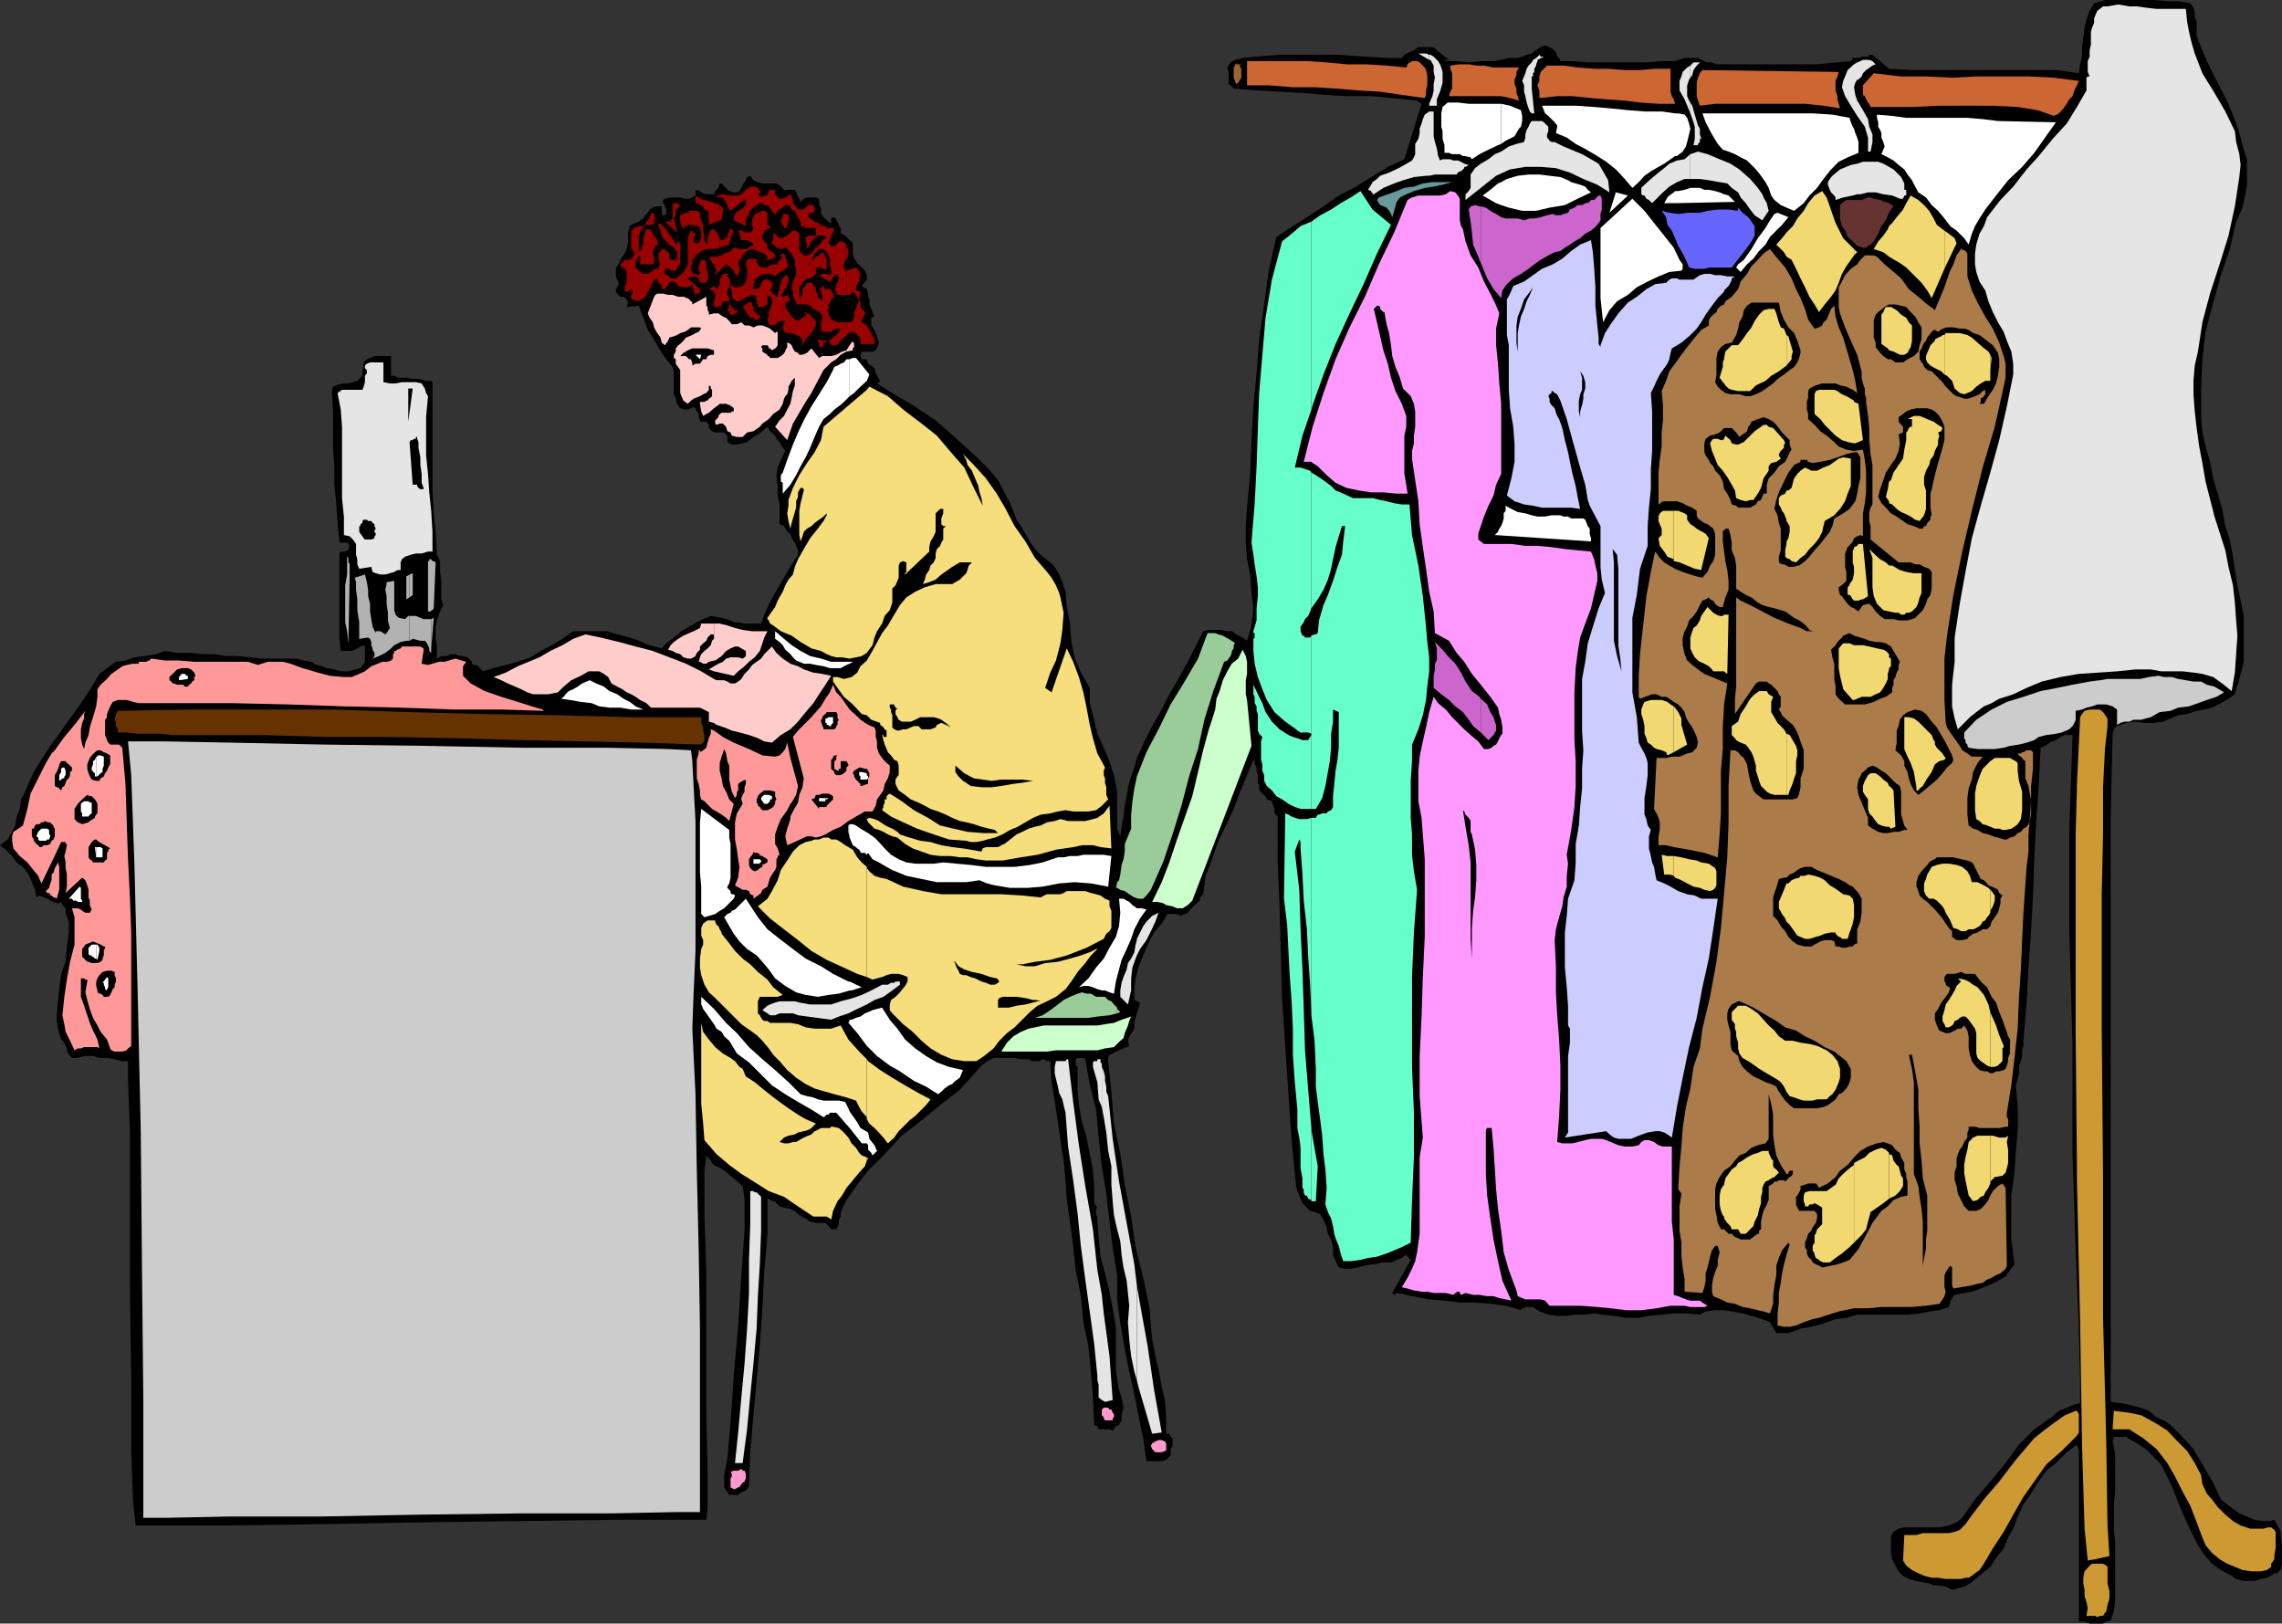 <svg xmlns="http://www.w3.org/2000/svg" width="358.301" height="254.898"><rect width="100%" height="100%" fill="#333333" stroke="none"/><path d="m345.102 6.2 1.398 3.398L348.203 13l1.7 3.297 1.398 3.601.5 1.7.5 1.902.5 1.5v4l-.301 1.7-.398 1.898-1 2.199-1 4.3-1.399 4.102L347.5 47.5l-1.2 4.598-.5 4.3-.198 4.602v4.5l.199 2.398.5 2.2L347 72.5l.5 2.598.703 2.402.7 2.398.5 2.7.699 2.101.5 2.7.3 2.101.399 2.398.5 2.399.5 2.402v7.2l-.7 2.699-.699 2.402-1 .7-1.199.698-1.402.7-1.2.3-1.199.2-1.5.5-1.402.199-2.398 1-1.5.203H336.5l-1.2-.203-1.5.203-.898.297-.5.203-.3.2-.2.3-.199.7-.3 13.398v91.5l1.699.199 1.398.3 1.5.403 1.402.5 1.2 1 1.5.7.898.698 1.203 1.2 2.2 2.402 1.398 2.398 1.699 2.899 1.203 2.601 1 .801 1.2.899.699.5 2.398 1 1.203.199h1.2l.699-.2.5.903.5 1v.7l.199 1.198v3.102l-.2 1-.3.2-.2.3h-.5l-.5.398-.699.301-1 .2-.902.3h-1.898l-1-.3-.7-.5-1.699-.899-1.402-1-1.2-1.402-1-1.5-1.398-2.801-1.5-3.399-1.203-3.101-1.7-3.399-2.398-2.398-1.402-.902-1.7-1h-1.898v.199l-.199.5.399 1.902v6l-.2 2v4l.2 2v9.098l-.2 1.703-.5 1.398-.699.2-.5.3h-2.101l-.801-.3h-.899v-26.801l-.3-1L324.5 228l-1.7 1.7-1.5 1.198-1.398 1.899-1 1.703-1.199 1.7-.902 1.898-.7 1.902-.8 1.398-.7 1.7-1.199 1.5L312.5 246l-1.5 1.2-1.398 1.198-1.2.7-1.902.5-1-.5-1.2-.2h-.698l-.7-.3-1-.2-1.199-.199-1-.3-.902-.5-.7-.7-.5-.902-.5-1-.199-1.2V241.2l.399-.699.8-.5.899-.203h5.5l1.5-.297 1.203-.5.899-.703 2-2.899 2.398-2.8 2.402-2.899 2.098-2.902 2.402-2.399 2.7-1.898 1.199-1 1.199-.5.902-.402 1.2-.301V217.2l-.2-8.601-.5-12.301-.5-15.297v-17.102l-.5-17.5v-16.3l.5-14.2v-.5h-1.199l-.703.301-.7.5-1 .399-.698.5-.7.3-.3 6-.399 5.7-.3 5.8-.2 5.7-.3 5.601-.403 5.5-.297 5.7-.5 5.8v1l-.203.7v.898l-.2.8-.3.903v1l-.2.898-.3 1 .3 3.399v3.601l-.3 3.602-.2 3.098-.5 3.601v6.899l.5 3.902-.698.898-.7 1-1.199.7-1.5.699-1.203.5-1.398.5-1.2.203-1.5.297-.199.203-.203.297V204l-.297.2v.5l-.203.3v.2l-1.5.5-1.398.198-1.7.301-1.699.2h-8.101l-1.7.5-1.699.199-1.902.699-1.899.5-1.699.3-1.902.7h-1.899l-1-1.7-1.199-.5-1.703-.5-1.398-.398-1.7-.3-1.199-.2h-1.402l-1.5.2-.899.5-2.199-.2h-1.902l-1.899.2-2 .199-1.601.3h-2l-1.899-.3-1.902-.2-1.2-.199-1.398.2h-1.699l-1.203.199h-1.5l-1.398-.2-1.399-.5-1-.699H239.5l-.2.2h-.3l-.2.3-2.398-.699-2.402-.3-2.398-.2h-2.399l-2.402-.3-2.399-.2-2.699-.5-2.101-.5h-.5v.297h-.2l-.3-.297 2.898-5.203-.5-.5-.2-.297-.5.297-.198.203-.801.297-.399.203-.5.2h-1.5l-.902.3h-.7l-1 .2-1.198.3-1 .2h-.899l-1-.2-.5-1-.402-1v-1.203l-.301-1.2-.5-.898-.2-1-.5-1.199-.5-.902-.898-.301-.699-.2-.5-.5-.703-.699-.297-.699-.203-.5-.297-.699-.203-.8-.7-7.2-.5-7.203-.5-7.598-.5-7.5-.198-7.199-.2-7.402-.3-7v-6.899l-.5-.5V127l-.2-.5-.199-.703-.8-.297-.2-.5-.5-.402-.5-.5v-.7l-.203-.5V121.7l-.2-.5v-.699l-.3-.5v-.5l-.2-.203-1 2.402-1.198 2.899-.899 2.402-1.203 2.598-1.2 2.402-1 2.898-1 2.602-.398 2.898-.5.5v.5l-.5.399-1 1-.402.5-.5.203-.7.297-.3-.297h-1.7l-.898 1.5-1.199 1.398-1 1.899L179.5 150l-.7 1.7-.5 1.898-.198 1.699V157l.898.398-.2.801-.3.899-.2.699-.198.8v.903l-.301.5-.5.7-.2.698.2.801-.399.2-.5.199-.699.3-.5.2-.5.3-.5.2-.203.5v.5l.5 4.8.402 5 1 4.801.7 4.801 1 5 .699 4.797 1.199 4.8 1 4.801.203 2.7.2 2.101.5 2.7.5 2.101.5 2.7.5 2.097.199 2.703v2.598h.5l.199.5.3.199V227l-.3.5v1l-.7.7-.699.198H180l-.5-3.601-.7-3.297-.698-3.602-.801-3.601-.7-3.598-.699-3.902-.5-3.797v-3.8l-.699-4.403-.5-4-.5-4.399-.703-4.3-.5-4.5-.398-4.399-1-4-.7-3.902-.3-.2h-.899l-.3.2v1l.3.203v3.598l.2 2.402.5 2.7.699 2.398.5 2.601.5 2.399.199 2.902v2.398l.5.7-.2.199v1l.2.203v.797l.199 2.601.3 2.899.7 2.601.703 2.899.5 2.601.5 2.899V215l.2 1.5.3 1.7.399 1.198.3 1.602-.3 1.2v.8l-.399.7-.5.198-.5.7-.5-.2H172.5l-.2-.5h-.198l-.301-.199-.2-4.3-.3-3.899-.399-4.102-.8-3.8-.399-4.098-.8-4.102-.403-3.8-.5-3.801-.5-3.399-.2-3.101-.3-3.098-.5-3.199-.398-2.8-.5-3.403-.5-2.899-.2-3.3h-.5l-.5-.301h-.199l-.5.3H162l-.5-.3h-1.2l-1-.2H156l-1 .5-.898.7-.801.902-2.598 2.899-3.101 2.402-2.899 2.398-3.101 2.399-2.7 2.902-2.601 2.598-1.2 1.5-1.199 1.703-1 1.398-.902 1.899V191l-.297.5v.7l-.203.3v.2l-.2.3h-.8l-.2-.3-.698-.7h-1.5l-.899-.203-.703-.5-1-.5-.5-.5-.898-.5-1-.2-.7-.199-.5-.5-.199-.3h-.3l-.5-.2-.2-.199h-.203v5.7l-.5 5.8-.297 5.7-.402 5.8-1 11-.5 5.598-.2 5.5-.3.5-.2.203-.5.2-.5.3-.199.2H114.5l-.297-.5-.203-.2-.297-.5v-1.902l.5-2.598.5-5.602.5-7.398.7-7.902.5-7.899.5-7v-5l-.301-2-1.899-1.601-1.203-1-1.398-.7-.301-.3-.2-.399-.3-.3-.399-.5-.3 2.398v6.8l.3 9.301v21.899l.2 9.101v6l-.2 1.7H97.203l-14.402.199L66.5 239l-16.398.297-14.399.203H21.301l-.399-3.602-.3-8.101V216l-.2-13.203v-25.2l-.3-7.898v-3.101h-.899L18 166.297l-1.2-.2h-1.198l-1-.3h-1.399l-1 .3h-.902l-.5-.5-.301-.5v-.5l-.2-.398-.198-.5-.5-.5-.301-1-.2-.699-.199-1.203v-.899l.2-2.199.199-1.902.3-2.399.7-1.898.199-2.402.3-2.2V144.7l-.3-.699-.2-.703v-.7l-.5-.5-.198-.5-.301.2h-.399l-1-.399-.5-.3-.5-.2-.699-.3-.5.3L5.5 139.7l-.5-1.2-.5-1.203-.898-1.2-1-.699-.7-1-1-1L0 132.7l1.203-.902.7-1.2.5-1 .199-1.398.5-1.199.199-1.5.5-.902.5-1.2 1-2.199 1.199-1.902 1.402-2.2 1.399-1.898 1.199-1.7 1.5-2.102 1.402-2 1.2-1.898 1-1.703 1.199-.899 1.402-1 1.5-.199 1.399-.5L22.8 103l1.699-.3 1.402-.5 1.899.3H30l1.703.2h1.899l1.898.3h1.703l2.098.2 2 .198H46.5l1.203.301 1.2.2.8.5.899.199.699.3 1.199.2 1 .3h1.203l1-.3.899-.2.5-.699.199-.3V101.5l-.2-.203-.5.203-.5.297-.398.203-.5.2H53.5l-.2-1.903V86.898l.2-.3h.703l.297-.2h.203V86.2l.2-.5-.2-.3v-.2h-1.402L53 82.098 52.8 79l-.3-2.902v-2.899l-.2-2.601v-6l-.198-3.2.199-.699.5-.199.902-.3h.797l.902-.2.7-.203.8-.797v-.703l.2-.899v-.5l.5-.5.5-.199.699-.3h2.601V59h.5l.7.297H63.8l1 .203H66l.902.297h.801l.2.203v17l.199 3.398.3 3.399.2 3.3.3.5.2.7v1.5l.199 1.601v2.7l.3.902-.3.5-.399 1-.3.898-.2 1v1.899l.2 1v2.101L69.3 103h.8l.7-.3h.699l.703.3h.5l.7.2.699.698v.301l.3.2h.2l.5.199.199.3.3.2.2.3 1.699-.5 1.902-.5 1.899-.5 2-.699 1.601-1 1.7-.902 1.699-1 1.699-1.2h5.3l1.602.5 2 .5 1.399.5 1.699.7 1.902.5.7-.797 1.199-.902 1.199-1 1.203-.7 1.2-.699 1-.5 1.199-.5L113.3 97l.699.2.703.198.5.301h.7l1 .2h2.597l.5-1.399.703-1.5.7-1.402.699-1.2.8-1.398.7-1.203.898-1.5.8-1.2v-.699l-.3-.699-.2-.5-.5-.699-.198-.703-.5-.297-.5-.902-.7-.301v-3.098l-.3-1.402v-1.5l-.2-1.399.2-1.5.5-1.199.699-1.402-.399-.5-.3-.5-.2-.399-.5-.5-.199-.5-.5-.5-.3-.199L120.5 67l-.797.7-.703.5-.7.398-1 .8-.698.2-.899.199h-.8l-.7-.399v-1l-.5-.5h-1.402l-.5-.199-.5-.5v-.5l-.399-.5h-1V66l-.199-.5V65l-.3-.402-.2-.5-.5-.301v.3h-.203l-.5.2h-.7l-.3-.2h-.2l-.5-.699-.198-.8-.301-.7v-3.601l-.2-.7-1-1.199-.699-1-.699-1.199L102.5 53l-.797-1.203-.402-1.2-.5-1.199-.5-1.398-1.899.2.2-.7-.2-.5-.5-.402h-.5l-.5-.5-.199-.301v-.399l.5-.8-.3-.7-.2-.5V42.2l.2-.402.3-.5.2-.5.3-.5.399-.5.3-.7.2-.898v-1.7l.3-1 .2-.203 1.199-.5.199-.2.5-.3.3-.5.403-.399.297-.5.5-.3.402-.2h1v1.2l.2.199h.3l.2-.399v-.5l-.2-.5V32.2l-.3-.3v-.5l.3-.2.7-.199h1.699l.699.2h.703l.5-.2.5-.3v-.903l.7.203.199.2.8.3h1.2l.199-.5.5-.5.199-.703h.3l.2.203.203.297.297.203.203.297.297.203h.203l.2.2h.8l.399-.2.3-.5.2-.5.3-.402.2-.301.199-.5.5-.2.5.7.699.3.703.2h2.2l.699.5.699.703v-.203h1.5l.902 1.902.297-.3.203-.2.5-.199h1.399l.5.2v1l.3.398v.8l.2.399.199.3.5.5.5.403h.199v-.703l.3-.2.5.2v.3l.2.2.203.5v.203l.297.297v.902h.203l.5.301.7.7.3.198.2.301v1.598l.199.8.5.7.5.5.699.703.3.7v.698l-.8 1 .8.5.2.7v.5l.199.402v.797l.3.703.2.5.3.7-.5.198v1.2l.5.699.403 1 .297 1-.297.902-.203.301-.5.2h-1.7l-.198.698.199.5h.8l.2.7.5.3.5.399.199.8.203.403.5.797-.5.402.797.5 1.902 1.2 2.899 1.699L146.902 66l3.301 2.898L153.602 72l1.699 1.7 1.402 1.698 1 1.899.899 1.703.5 1.2.5 1.398.699 1 .699 1.199.703 1.203.797 1.2 1.203 1.198 1.2.899.699.703.699 1.2.5 1.198.5 1.5.199 2.399.5 2.601.203 2.7.5 2.601 1 2.399.7 1.199.699 1.203v2.398L171.8 113l.5 2.2 1 2.198.902 2.102.7 2.2.5 2.597v5.8l.3.7.2.5.199-1.5.3-1.598.2-1.699.3-1.5.2-1.402.5-1.7.5-1.398.398-1.5 1.203-2.602 1.2-2.398 1.5-2.602 1.199-2.398 1.398-2.402 1.5-2.7 1.203-2.398 1.2-2.402.898-.2h1.902l1 .2h.7l.699.5 1 .5.699.5.699-2.399.3-2.699-.3-2.402-.2-2.899-.5-2.402-.198-2.797v-2.703l.199-2.598.5-5.3.199-5.301.3-5.301.5-5.2.403-5.3.797-5.5.703-5.297 1.2-5.3L203 35.5l2.203-1.402 2.598-1.7 2.402-1.699 2.7-1.402 2.398-1.5 2.601-1.598L220.5 25l2.703-8.703-.703-.5-3.898-.399-3.301-.3h-3.899l-3.3-.2-3.602-.3-3.598-.2-3.601-.199-3.598-.3-.5-.5-.3-.2v-1.902l-.2-.5v-.2l.5-.8.7-.399 1.398-.3 1.699-.2 4.102-.3H210l4.3.3 3.602.2h2.2l.398-.5.8-.399.7-.3.703-.5h2.399l.5.5 1.898 1.5h-1l.8.199h1.403l1.899.199 1.898-.2h2.203l2.2-.5h1.398l.699-.199.703-.3.797-.2.203-.199.7-.5.5-.3.5-.2h.5l.398.2.5.3.5.5.199.7.3.199.2.5h1.902l2.399.199h9.199l2.402-.2H263l1.5-.5h2.102l.5.301 1 .399h.699l.699.3h15.8l2.903-.3 2.399-.2.3-.5h.899l.5-.199h1l.199-.3h.5l2.602 2.199L300.5 11H323l3.402.5.2-1.402.3-1.2v-1.5l.2-1.601.199-1.5.3-1.2.5-1.398.7-1.199L330.5 0h7.602l2.199.2H342l1.902.3.5.7.2.698v.7l.3.8V5.5l.2.7"/><path fill="#e5e5e5" d="m343.203 1.398.2 2 .3 1.602.399 1.7.5 1.698L345.8 11.5l1.902 3.098 1.7 2.902 1.5 3.098.199 1.699.5 1.902.199 1.7-.2 1.898-.699 4.601-1 4.602-1.402 4.5-1.5 4.598-1.2 4.5-.698 4.601-.5 2.2-.2 2.398v2.101l.2 2.7.3 2.601.399 2.899.5 2.601.5 2.899 1.402 5.5 1.7 5.3.5 2.602.699 2.898.3 2.7.2 2.8.199 2.399-.2 2.902-.199 2.899-.5 2.902-1.5-1.203-1.402-1-1.7-.5-1.398-.2-1.699-.199H339.3l-1.598-.3H335.3l-2.899.3-2.902.2-3.098.199-2.902.5-2.898.703-2.399 1-2.101 1-1.2.398-1 .301-1.199.7-1.203.5-1.2.898-1 .8-.898.903-1 1-.5-1.703-.402-1.899V107.5l.203-1.902.2-1.7v-3.8l.8-5.301.899-5 1-5.297L311 79.398l1.5-5.199 1.402-5.101 1.2-5.301 1-5v-1.7L315.8 55.2l-.7-1.699-.5-1.402-.898-1.5-.8-1.598-.7-1.703-.5-1.7-.902-1.398-.5-1.5-.2-1.199v-1.703l.2-1.399.5-1.699.699-1.199.5-1.402 2.102-2.7 2-2.101 2.101-2.7 1.899-2.097 2.199-2.703 2.199-2.399 1.602-2.601 1.5-2.598v-2l.199-.2h.3l-.3-.703v-1.7l.3-.699v-1l.2-.898V5l.199-.703.3-.7v-.699l.2-.5.3-.699.403-.3.5-.399h.7l1.699-.3 1.699.3h1.199l1.402.2 1.7.198h4.601"/><path fill="#963" d="m194.902 10.098-.3.199.3.5v1.402l-.3.5-.2.301-.3.2-.399-1v-1.602l.2-.301.199-.5v.3h.8"/><path fill="#c63" d="M263 16.297h-2.598l-2.902-.2-2.398-.3-2.899-.2-2.402-.199-2.899-.3H244.5l-2.797.3V14.2l-.3-.8.3-.7V12l.2-.703 1-1h2.597l2.203.3 2.598.2h2.199l2.602.203h2.398l2.402-.203h2.399v3.601l.199.7.3.5.2.699m59.5 1.903-2.598-.903-3.101-.5-3.899-.2h-8.601l-3.801.2h-6.797l-.203-.5-.2-.2-.3-.5-.2-.5-.3-.199v-1.5l1.703-1.898 4.297.5h3.902l4.098.2 3.8-.2h8.2l4 .2 3.902.5-.3.698-.399.801-.3.899-.5.5-.403.699-.5.703-.7.797-.8.402m-33.797-6.902L288.5 12l-.297.7v1.5l.297.898v.5l.203.699.2.703-2.602-.402-2.899-.301h-14.101l-2.399.3-.3-.8-.2-.7V13l.2-.8.3-.7.399-.5 21.402.297m-50.203 4.5-1.398-.399-1.399-.3H227.5l.203-.7.297-.5V11.5l-.297-.703v-.5l1.5-.2h1.399l1.199.2H233l1.5.3h4l-.398.7v.5l-.301.703v.7l.3.698v.7l.2.5.199.699m-15.297-5.699.5.5.2.402.199.797v1.601l-.2.801v.7l-.199.5-3.601-.5-3.399-.5-3.402-.2-3.598-.3-3.3-.2H203l-3.797-.3h-3.402V9.597h9.402l3.098.199 3.101.3h3.098l3.203.2 3.098.3.199-.5.3-.3h.2l.203-.2h.797l.402.2.301.3"/><path fill="#fff" d="m313.703 19 9.098.2-1.7 2.398L319.403 24l-1.902 2.2-2.2 2.097-1.898 2.402-1.699 2.2-.902 1.398-.7 1.203-.5 1.2-.5 1.698-.699-1-1.199-1.199-1-.699-.902-1.203-1-1.2-1-.898-.899-1.199-1.199-.8-.5-.903-.5-1-.703-.899-.5-.8-.898-.7-.801-.699-.899-.5-1-.5.5-1.199-.199-.703-.3-.7v-.699l-.2-.5-.3-.5V19.2l-.2-.699V18l2.399.2 2.199.3h9.601l2.399.2 2.402.3M291.8 24l-1.698.7-1.399.698-1.203 1.2-1.2 1.5-1 1.402-1.198 1.2-.899 1.198-1.5 1.2-1.203-.5-.898-.399-1-.8-.5-.7-.399-1.199-.5-.902-.703-1-.797-1-1.402-1.399-1-.5-.899-.5-1-.402-.902-.297-.797-.902-.902-1.5-1-1.899-.5-1.402h17.3l3.102.203 2.7.5.199.7.3.698.2.301.199.7.3.699.2.699V24m-56.098 8.2 1.2.398 2.097.5h2.203l2.098-.5 2.402-.399 2-1 2.098-1-.5-.402-.399-.5-.8-.297-.7-.203-.699-.2-.5-.3-.5-.2-.703-.3-1.7-.2-1.597-.199H240l-1.7.2-1.698.5-.899.5v3.601m0-3.601-.5.199-1.203 1-1.2.902 2.102 1.2.801.3v-3.601m0-6 .7-.5 1.398-.7.699-1.199.3-.3.2-.899v-.8l-.2-.903-1.698-.7-1.399-.3v6.3"/><path fill="#fff" d="M235.703 16.297h-5.101l-1.7-.2h-1.601l-.801.7-.2 1v2.101l.2.7v1.199l.3 1V24h.7l.5.2h1.203l.5.3h.2l1 .2.199.3 1.199-.8 1.402-.7 1.5-.703.5-.2v-6.3M263 31.898l9.402-.199-1-1-.699-.199-.703-.3-.7-.2-1-.203h-.698l-.7-.297h-1.5l-.902.297-1 .203h-.5v1.898M263 30l-.2.2-.698.5-.301.3-.5.898H263V30m0-5.5h.3l.903-.703.5-.797.2-.703.3-1.2.2-.898-.2-.8-.3-.899-.403-.5-1-.203h-.5V24.5m0-6.703-2.098-.297h-2.699l-2.601-.203-2.899-.297-2.402-.203-2.899-.2h-5.3l.3.7.2.5.5.402 1 1 .398.5v.2l-.2 1 1.7.699 1.402 1 1.7.902 1.699 1 1.402.898 1.5 1.2 1.399 1.5L256.3 29.5l1-.902.902-1 1-.7 1.2-.699.898-.5 1-.699.699-.5v-6.703"/><path fill="#e5e5e5" d="m224.402 27.598.899-.2h3.402l.2-.3.3-.2h.2l.5-.5V26.2h.199l.5-.3-.7-.2-.5-.3-.5-.2h-.699l-.5-.199H226.5l-.398.2-.301-.7-.2-1.203-.3-1-.2-.899V17.5h-.699v10.098m0-10.098-.699.5-.3.7-.2.698-.3.801v.7l-.2.898-.5.8V24.2l-.203.5-.297.5-1.203.7-.898.5-1.5.699-1.399.5-.5.5-.703.5-.2.402-.5.797.5.203v.2h.2v.3h.203l1.5-1 1.7-.703 1.398-.5 1.699-.5 1.902-.2h.5V17.5m0-.902h1.2v-1l.199-.5.3-.7L226.5 13v-1.703l-.2-.7-.198-.5-.301-.5-.7-.699-.5-.3h-.199v.8h.2l.5.899v1l.199.902-.2 1v1l-.199.899-.3.699-.2.5v.3"/><path fill="#e5e5e5" d="m224.402 8.598-.5-.2h-1.199l1.7 1v-.8M240.5 26.2h1.402l2.399.198 2.199.7 2.102 1L250.8 29l1.902 1.2-.203-1.903-.797-1.399L251 25.7l-1.2-.7-1.398-.8-1.699-.7-1.203-.5-1.398-.703h-.5l-.301-.2-.2-.3-.199-.2v-.5l.2-.5v-.699l-.7-.699-.3-.199H240.5v7.2m0-7.2-.297.398-.203.5-.297.5-.203.7v.5l-.2.699-1.198.3-1.2.403-1.199.797-1 .402-1 .801-1.203.7-.898.698-.7 1V29.5l-.3.5-.5.5v.898l4.8-3.8 2.2-1 2.398-.399h1V19m0-1.203h.402l-.402-3.899Zm0-3.899V9.797l-.5.5-.297.5-.203.703-.2.5-.3.7.3.698v1l.2.7.203 1L240 17l.203.5.297.297v-3.899m0-1.898h.203v-.5l.2-.203v-.5l.3-.5v-.2l.2-.5v-.199l1-.5h-.5l-.2-.3-.5.5-.5.3-.203.399V12m24.902 16.098h1.5l1.399.199 1.699.3 1.203.2.7.703 1 .7.398.8.8.898.7 1 .699.899 1.203.8 1-1.5-.3-1.199-.5-.898-.2-.5-.703-1-1.2-1.402-1.698-1.5-1.399-.899L270 25l-1.898-.8-1.5-.403-1.2.402v3.899"/><path fill="#e5e5e5" d="m265.402 24.2-.902.8-1.2.2-1.198.5-.801.698-.899.7-1.199 1-1 .902-.5.5v1l.297.2h.203l.297.5.402.198.5.5 1.7-1.699 1-.902 1.199-.7 1.199-.5h.902V24.2m0-6.403.5 1.402.2.7v1.898l-.2 1h.7v-.2l.3-.3v-.5h.2l-.2-.7V20.2l-.3-.5-.2-.699-.3-1-.2-.703-.199-.7-.3-.5v1.7"/><path fill="#e5e5e5" d="m265.402 16.098-.199-.301-.3-.7v-1.699l.3-.898.2-.3v-1.903l-.5.3-.7.7L264 12l-.297.7v1.5l.797 1.398.703 1.699.2.5v-1.7"/><path fill="#e5e5e5" d="m265.402 12.2.301-.403.2-.797.5-.703.5-.5h-1l-.5.5v1.902M291.602 30.5h.5l1.199-.3h1.199l1.203.3 1.399.2 1.199.5h.5l.199-.5h.3v-.903h-.3v-1l-.5-1-1.2-1.2-.698-.398-.899-.5-.8-.3H292.5l-.898.3V30.5m0-4.8-1 .198-1.7.7-1.199 1-.402.5-.301.5V29l.3.797.2.402.5.5.203.301v.398l1.2-.398 1.5-.3.699-.2v-4.8m0-7.5 1.199 1.698.199.7.3 1v2.199h.403l.297-1.5v-1.2l-.5-1.199-.2-1.199-.8-1.402-.7-1.2-.198-.3v2.402m0-2.402-.301-.899-.2-1.199.2-.699.3-.5V9.797l-.5.3-1 .903-.398 1-.3.7-.2 1 .5 1.398.899 1.5 1 1.601v-2.402m0-3.297h.199l.5-.5.199-.5.5-.5.3-.203.7-.5.5-.2-.5-.5-.5-.199h-1l-.398.2-.5.199V12.5"/><path fill="#699" d="m228 28.598-1.5.402-1.398.297-1.399.203L222 30l-1.2.5-1 .5-.5.7-.398 1.398-.3 1-.2-.5-.3-.5-.399-.5-1-.399-.203-.3-.297-.5.297-.399 1.402-.5 1.399-.5 1.199-.5 1.5-.203 1.402-.5 1.5-.2H228"/><path fill="#900" d="M113 48.2V48h.3v-.203l.2-.297v-.203h1v-.5l-.297-.5v-.7l.297-.5v-.5l.203.301v.2l.2.5v1l.3.402.5.297h.399l.5-.297.3-.203.399-.2h.5v-6h-.2l-.3.2-.2.703.2.7v1l-.2 1-.199.398-.3.3-.7.2h-.5l-.5-.2-.199-.3v-.2l-.203-.5V43.7l-.297-.3v-.2l.297-.2h-.797l-.402.2v.198l-.301.5V48.2m0-3.602-.2.5-.3.3-.398-.5-.801.5.5.2.3.199.2.5v.5l-.2.5v.902H113v-3.601"/><path fill="#900" d="m113 42.5 1-1 .5.297.703.703.2.5.3.2.2.5V43l.199-.3v-.903l-.2-.297v-.203l.2-.5.3-.2.2-.5.699-.699.5-.3v-.5l-.2.3-.5.2h-1.199l-.199-.2h-.5l-.5.5-.203.2-.797.199-.402.3H113V42.5m0-2.402-.2.199h-1.198l-.301.3.3.2.2.5.3.203.2.297V42l.199.5-.2.5-.198.398.898-.898v-2.402m0-1.2.703-.3.797-.2v-.5l.203-.199v-.3l.2-.399v-.3l.3-.2-.3-.5-.2-.203V36h-.203v.5l-.297.2v.5l-.203.198h-.297v.301h-.402l-.301-.3v1.5"/><path fill="#900" d="m113 37.398-.2-.199v-.5l-.3-.199-.2-.3-.198-.2h-.301l-.2.2-.3.5v.3l-.2.398v.801l-.199.2-.3-.7V37l-.2-.8v-.903l-.3-.7-.2-.8v-.399l-.5-.3h-1.199l-.203.3h-.5l-.2.2-.5.199V35l.2.297v.203l.3.297V36l.2-.203V35.5h.5v-.203h.703l.5.203h.5l.2.297V36l.199.5v.898l-.2.301v.2l-.199.3h-.5l-.3-.3v-.7l.3-.199v-.3l-.3-.2h-.2v-.3h-.203l-.5 1v4.3l-.5 1-.7.7-.3.198-.2.301h-1l-.198-.3-.5-.2-.2-.199v-.8h.7l.199.3h.8l.7-1.203v-2.899l-.301-.699v.2l-.2.3-.198.2-.301-.5-.2-.5-.3-.399-.399-.5-.3-.5-.5-.5-.2-.203-.5-.297v.5l.301.7.2.8.199.398 1 1 .699.5.5.7v1.199h-1l-.2-.2v-.8l-.199-.2-.3-.199-.2-.3h-.5l-.199.3-.3.399v1l.3.703-.3.297v.402h-.5l-.403.301-.297.2-.5.3H101l-.5-.3-.7-.7v-1.203l.302-.2.199-.3v-.2h.199v.5l.3.2h-.3v.703h2.203v-1.203l-.203-.5v-.399l.203-.3.2-.5.5-.2-.2-.5V37.7l-.3-.5-.2-.199-.203-.3-.297-.5L102 36h-.5l-.2.2v.5l-.3.5v1l-.2.398v.5l-.5.5v-2.399l.2-.699.3-.703.7-.5h1.203v.203-.902l.2-.301v-.2l-.2-.3v-.399l-.5.2-.203.5-.297.5-.203.199-.2.5-.3.203h-.7l-.698.297L99.3 36l-.2.5v2.398l.5.7v.5l-.699.699h-.8l-.399.5-.3.203.3.5.399.2.3.5v1.698l-.3.5v.899h.5l.3-.2.2-.199.199.2v.5l-.2.199v.5l.2.203h-.2l1.2.297.5-.297.5-.402.199-.301.203-.5.297-.399.203-.5.297-.5.203-.5h.5l.2.301v.2l.3.199.2.3v.5h.5l.199-.3.3-.2v-.3l.399-.399h.3l.5.2.2.199.199.3.5.2h1l.5-.2.203-.3.5 2v-.301l.2-.2h.3l.2-.3v-.2h.199L108 43.7l.5-.3h.703l.5.3.2.5.199.2h.8l.399-1-.2-.399v-.3l-.199-.5v-.903l-.3-.5h-.5l-.2.5v.203l-.199.297v.703l.2.2v.3l-.2.2h-.3l-.2-.2h-.3l-.2-.3-.203-.2v-.703l.203-.297v-.703l.5-.5v-.2l.7-.5.199-.199.8-.3h1.399l.699-.2v-1.5m0-2.801h.3l.2-1.2v-.8l-.5-.399v2.399"/><path fill="#900" d="m113 32.2-.7-.302-.698-.199-1-.3-.7-.2-.699-.5v1.2h.5l.2.3.5.2.199.5.5.199.199.5v1.699l1.699-.7V32.2m0-1.2h.5l.203.398.297.301.203.5v.2l.297.5.203.199 2.399-1.899v1l-.7.7-.5.199-.5.5-.199.5v.5l1.899.902v-.902l.199-.5.3-.5.2-.5v-3.801l-.2.203-.5.297-.199.203-.5.5-.5.2h-1.699l-.5-.2H113v.5"/><path fill="#900" d="m113 30.5-.5.5h.5zm4.8 19.398h.5l.2.301h.5l.5-.5-.5-.3-.2-.2-.3-.199-.2-.3v-.5l-.198-.2v-.5h-.301v2.398"/><path fill="#900" d="M117.8 47.5v-.203l-1.198.902 1.199 1.7V47.5m-.001-1.203h.5l.7.3h-.2l-.3.2.3.203v.5l.2.297v.402h1V48l.5-.203v-1.5l.402.3.301.2v1l-.3.703-.2.5v.7l-.203.5.203.698.5.2h.2l.5-.2.199-.3.5-.2h.5v-3.8h-.2l-.5-.301.5-.2.2-.5v-2.199l-.2.301-.3.5v.399l-.2.3v.5l-.3.7v.5h-.2l-.199-.301h-.3v-.2h-.2v-.3l-.3-.2v-.199h.3v-.5l.2-.3-.7-.7H120l-.297.301-.203.399-.2.5-.5.3h-.5v-.8l.2-.2v-.5l.3-.199h.2v-.3l.5-.2.203-.199h1.5l.2.2.3.198.399-.398.5-.3.3-.2h.2v-2.703h-.2l-.5.3.2.2h.3l-.3.3v.2h-.2l-.3.5v.203h-.899l-.5.297-.203.203h-.797l-.402-.203L119 41.5v-.203h-.2v-.5h.2l-.7-.2h-.5v5.7"/><path fill="#900" d="M117.8 39.098h.5l.5.3h.2l.3.2h.403v.199H120l.5.5v.3l-.5.2h.902l.301-.2h.2l.3-.3h.2l-.2-.2-.3-.5-.5-.199-.403-.5v-.5l-.5-.5-.297-.5V37l.297-.5v-.3l.5-.2.203-.203h.2l.3-.297h-.5l-.203-.203v-1.899l-.5-.3h-.5l-.5.3-.5.2-.2.5-.198.199V35.5l.199.5-.5.5v1.398l.5.5-.2.2h-.3v.5"/><path fill="#900" d="M117.8 36.5h-.898l-.3-.3h-.5l-.2-.2.5 1.7h.899l.3.198h.2V36.5m-.001-3.402.5-.5.5-.399.5-.3h.403l.297.3h.5l.203.2.2.199.3.5.2.3.3.2v.5-.301l.2-.399.199-.3.3-.2.5-.3.2-.2V31.2h-.7l-.3-.199-.2-.3-.199-.2v-.703h-.8l-.2.203v.2l-.203.3v.2h-.5l-.297.3-.703-.5.5-.3-.5-.7-.5-.203h-.7v3.8m5.302 19 .5.199h.699l.699.3.5.2.5.5v.5l-.297.703.5-.703.297-.5.402-.5.5-.5.301-.5.2-.399.199-.3v-.7l-.7-.699-.199-.3-.5-.2L126.5 49h-.297l-.203-.3.203.3.5.398-1.402 1-.5-.199-.301-.3-.398-.5L123.8 49l-.2-.3-.3-.5v-.403l.3-.5h.5l-.5-1-.5.3v3.801h.2l-.2.2v1.5"/><path fill="#900" d="m123.102 50.598-.2.8.2.7zm0-5.2h.199l.3-.5v-.3l.2-.399v-.5l-.2-.5-.5.2v2m.001-2.899.199-.3.3-.2.2-.5-.2-.203v-.5l-.3-.2v-.5l-.2-.3V42.5"/><path fill="#900" d="M123.102 38.898h.5l.199.5.5.399.199.5.3.5v.703l.2.7v.8l-.2.7-.3.5-.2.898.2.699v.8l.3.403.2.5.3.5v.2-.403h1.403l.5.203.5.5.399.2.5.3.3.2.2.5v.5l-.2.398v1l.2.5h1.398l.3-.301.5-.2h.7l-.297.5-.402.5-.5.403-.301.297-.7.203h.302l.199.297.199.402h1l.203-.402 1-1h.2v-2.899H132l.203-.5V48l.297-.5v-.203h.402V42.5h-.199l-.203-.5v-.5l.203-.703h.2v-2.399l-.2-.199-.5-.3h-.5l-.203.3-.2.2v.199h-.5v.3l-.5-.5-.198-.5.199-.199.199-.5V37l.3-.5.2-.3-.2-.403h-1l-.198-.297h-.5l-.2-.203-.5-.297-.5-.203-.199-.2-.5-.3-.3-.2v-.5l.3-.199h.5l.2-.3v-.5l-.2-.399h-.8l-.2.2-.203.199-.297.3h-.902l-.301-.3-.2-.399-.3-.3v-.5l-.2-.399v-.3l-.198-.2-.801.5-.2.2v1.198l.2-.199h.3l.5.2.2.5.5.199.199.5.3.5.2.5.203.402v.5h.5l.297.297h1.602V37h-1.2l-.199.2-.203.198v.5l.203.5v.5h.2l.3-.5.2-.5.3-.199.2-.3.199-.2.3-.199h.899l.5.398-.7.301-.199.5-.5.399-.3.3-.399.5-.3.399-.7.3h-.5l-.5-.5-.203-.5V36.7l-.5-.5h-.5l-.398.301-.5.5-.5.2v1.698"/><path fill="#900" d="m123.102 37.2-.5.198-.5-.199-.399-.5h-.3v1l-.2.2v.3l.2.2.3.199.2.3h.5l.199.2h.3l.2-.2V37.2m0-1.403h.5v-.5L123.8 35v-1.203l-.2-.2h-.5v2.2"/><path fill="#900" d="M123.102 33.598h-.2v.5l-.3.5v.199l.3.5v.203h.2v.297-2.2m9.8 19.2.301-.5.5-.2h.2l.5.2.199.3.3.2.2.5V54h2.199v-.703l-.301-.5-.2-.5-.3-.5-.2-.399-.198-.3-.801-.5v-.399l.5-.8V49l-.5-.5-.2-.5v-.5l-.199-.5v-.402l.2-.801-.7-.2v-.5l.2-.5.3-.398v-.5l.2-.5-.2-.5-.3-.5-.2-.199-1.5.5v4.797h1l-.199.203v2.2h-.3l-.2.198h-.3v2.899m-.001-12v-.2l.301-.3v-1.2l-.3-.199v-.5 2.399M129.8 53.5h-.5l-.698-.203h-.5.3v.203l.2.297v.703h.699v-.703h.3l.2-.297M106.5 37.7v-.5l-.2-.2zm-.2-1.2-.198-1-.301-1.203.3-.5v-.7l.399-.5.3-.398-.5-.3h-.698v2.398l-.301.3v.2h-.899l1.899 1.703m8.199 10.797v.5l.203-.297zm0 .5v.402l-.297.5.297.301.203.398h.5l.2-.199h.3V49l.2-.3h-.5l-.5-.5-.2-.403h-.203"/><path fill="#6fc" d="M205.902 188.598h.7l.3-5.5-1-5.7v11.2"/><path fill="#6fc" d="M205.902 177.398v-.3l-.5-6-.5-6.2-.199-6.5-.203-6.199-.297-6.3-.203-6.2-.7-6 .7-1.902.203.402v1l.297 4.098.203 4.101.5 4.5.2 4.301.3 4.399.2 4.5v.3-31l-.7.2H204l-.7-.2-.5-.199-.5-.3-.5-.2-.198 13.399.5 4.101.199 4.098.199 3.8.3 4.102.2 4.301v4.098l.3 4.3.403 4.301v2.899l.297 1.5.203 1.601v3.2L204.5 185v1.5l.203.2v.5l.2.5h.3l.2.5.5.198v.2-11.2"/><path fill="#6fc" d="m205.902 159.398.5 4 .2 4.399v2.8l.3 2.403.399 2.898.3 2.399.2 2.902.3 2.399.2 2.902-.2 2.598.399 1.199.5 1 .3 1.203.2 1.2.203.698.5 1.2.297 1.199.402 1.203h1.2l1.5-.203 1.199-.297 1.402-.203 1.5-.5 2.399-1 1.398-.7.203-6.699.297-6.699v-7l-.297-7.199v-14.102l.297-7 .5-6.699-.5-2.902-.297-2.598V131l-.203-2.602v-5.8l.203-3.098v-2.602l1-2.398.7-2.203.5-2.399.199-2.101.3-2.399V103.2l-.3-2.402-.2-2.399-.5-4.8-.699-4.801-1-4.797-.402-4.8h-1.2l-1.199-.2-1.199-.3-1-.2-1.203-.3h-3.098l-1.5-.7-1.199-.5-.703-.703-1.2-.899-1.198-.8-.7-.399v23l.2-.5.3-.199.5-.5-.3.5-.2.5v.898l-.3.5-.2.2V127h.7l1-1.703.5-1.899.398-2.199.3-1.699.2-2.102V115.2l.3-1.902v-1.899l.903.399v5.601l-.203 1.899-.297 1.703-.203 2.098-.2 1.902v1.7l-.3.5-.5.198-.2.301h-.698l-.5.2h-.2l-.3.5h-.7v31"/><path fill="#6fc" d="M205.902 98.598v.3l-.199.2h-.5v-.7l.2-.5.3-.199.2-.5v-23l-.2-.3-1.5-.5h-.902l1.199-5 1.402-4.102v-29.5l-1.699.703-1.402 1.2-1.5 1.198-1.598 6-1 6-.5 5.801-.5 6-.203 5.5-.2 6L197 79l-.5 6.2.3 1.898.2 1.5.3 1.902.2 1.7v1.398l-.2 1.902v1.898l-.5 1.7v.3h.2v.7l-.2.199v1.902l.2 2 .5 2.098.703 1.902.7 1.7 1.199 1.898 1.699 1.5 1.699 1.203.203.2.5.3h1.2l.5.2v.198l-.5.801h-.903l-.797-.3-.703-.2-.7-.3-1.398-.899-1.199-1.203-1-1.5-.5-1.399L197.5 109l-.7-1.5v1.5l.2.398v1l.3.5v.7l.2.5v2.601l.203.5.5.5-.203.7v2.898l.203.703v1l.297.7v.898l.402.8.801.7.7.902.898.5 1 .7 1 .5.902.3h1.7V98.598"/><path fill="#6fc" d="m205.902 64.297.2-.7 1.699-4.8L209.703 54l2.2-4.8 2.199-4.602 2.101-4.801 2.2-4.5-2.903-2.399L213.602 30l-1.5 1-1.602.898-1.5 1-1.7.899-1.398 1v29.5"/><path fill="#f9f" d="m235.402 49.2-.5 2.398v2.601l.301 2.899.2 3.101.3 3.2v11l-.8 1.699-.403 1.699-.797 1.601-.703 1.7-.5 1.5-.398 1.199v.902l.898.7h4.3l2.2.3h1.902l2.2.2 2.101.3 2 .2 2.098.199.5 1.199.199 1 .3 1.203v1.2l-.5 2.198-.5 2.102-.898 2.398-.8 2.2-.399 2.402-.3 2.398-.2 3.801v7.5l.2 3.301v3.898l-.2 3.301-.5 3.598-.703 3.902.203 1.399L246 137.5v1.7l-.5 1.698-.2 1.399-.5 1.703-.5 1.898-.198 1.7.199 4.101v4.098l.199 3.601.3 3.801.2 4.098v3.8l-.2 4.102-.3 4.098.8.203h1.602l.801-.203 1.2-.297.898-.203h1.699l.703.203.7.297.5.203.699.297 1 .203h1.199l1-.203.402-.5.5-.297h.7l.8.297.7.5.699.203h1.398v11.797l.3 2.8v8.7l.7.203.703.297.5.203.7.2h1.5l.398.3.8.5-.5.2h-2.199l-.902-.2h-2.2l-2.198.398-2.399.301h-2.402l-2.399-.3-2.101-.2-2.7-.199h-4.8l-.7-.8-.699-.2H239.5l-.5-.203-.7-.297-.198-.902-1.2-3.2-.8-2.8-.399-3.399-.5-3.402-.3-3.098-.2-3.3-.203-3.2-.297-3.101h-.703l-.2.3v6.899l.2 3.402.5 3.598.5 3.3.703 3.403.7 3.098 1.398 3.101-.899-.199-1-.203-.902-.297h-1l-1.2-.203h-1l-1.198-.297-.7.297-.199-.297v-.203h-.5V203h-.203l-.297.297L227 203h-1.898l-1-.203h-.899l-1.203-.2-1-.3-.898-.2.898-1.5.703-1.398.5-1.199.297-1.402.402-2.899v-12l.5-3.101-.5-6.5v-6.301l.301-6.2.2-6.199.3-6.3v-12.2l-.5-6.5-.5-2.601V121l.2-2.203.5-2.399.5-2.199.5-2.402.699-2.399.699 1 1.199 1 1 1.2 1.902 1.902 1 .898 1.2 1 .898 1.2h.703l.5-.2.297-.3.402-.2.301-.5.2-.5.3-.5.2-.199v-1l-.2-1.199-.3-.902-.2-1-1.203-1.7-1.5-1.898-1.398-1.703-1.2-1.899-1.199-1.398-1.203-1.902-2.2-1.2-.198-3.398-.7-3.102-.5-3.601-.5-3.399-.5-3.601-.199-3.598-.5-3.3-.5-3.399v-1.203l.297-1.2v-1.199l.203-1.398v-2.402l-.203-1.2-.5-1.199L220.3 61l-.5-1.703-.698-1.7-.5-1.699-.2-1.699-.3-1.902-.399-1.399-.3-1.699V49h-.2l-.5-.5v-.3l-.203-.2h-.297l-.5.5.5 2.098.5 2.199.5 2.203.7 2.098.5 2.199.699 2.101 1 2 .699 1.899V67l-.301 1.398v6l.3 1.7.2 1.402h-1.7l-2.097-.203h-1.902l-2-.297-1.899-.402-1.699-.801-1.402-1.2-1.399-1.398-.3-.199-.5-.3-.2-.2h-1.199l1.399-5.5 1.699-5.3 1.902-5.302 2.2-5 2.398-4.8L216.5 41.5l2.402-5L221 31.398l.703-.398 1-.3h3.399l.898-.2.703-.5.797.2.402.5.301.5v3.398l.2.902.3.5.399 1.898.8 2.2 1.2 1.902.898 2.2 1 1.898.703 1.402.5 1.2.2.5"/><path fill="#fff" d="m252.703 33.398 1-3.199 1.899.5zm0 0"/><path fill="#c6c" d="m232.5 115 1.203 1.2.797-.802.402-.699v-.902l-.199-.5-.203-.7-.5-.8-.297-.7-.203-.5-1-.898V115"/><path fill="#c6c" d="m232.5 109.7-.2-.302-1.198-.898-1-1.5-.7-1.402-.902-1.399-1-1-1-1.199-1.2-1.203.302 1v1.902l-.301.5v.899l-.2 1V108l1.2 1 1.199.898 1 1 1.203.899.899 1.203.699 1 1.199 1v-5.3m0-68.403.3.703.7 1.7 1 1.698 1.203 1.399.2-1.2.699-1 1-.898L238.8 43l1.199-.8.902-.7 1-.703 1.2-.7 1-.5.898-.199.703-.5.797-.5.703-.5.899-.5.8-.699.899-.5.5-.402.5-.5.5-.7v-1l.199-.699V31.2l-.2-.5h-.3l-.7.7h-.5l-.198.3-.5.2h-.2l-.5.3h-.699l-.5.399-.703.3-.297.5-.703.2-.5.199h-.7l-.5-.2-.898.2-1 .3-1 .2h-.699l-.902.3-1-.3h-1.899l-.699-.2-.8-.5-.903-.5-.7-.5-.8-.199v8.899"/><path fill="#c6c" d="M232.5 32.398h-.2l-.698-.199-.7.2-.3.5.3 1.898.2 1.703.199 1.898.8 1.899.399 1v-8.899"/><path fill="#633" d="m292.5 38.898-.898-.3-.7-.7-.8-.699-.399-1-.5-.699-.3-1.203v-2.098l.5-.5.5-.3h2.398l1-.399h.402l.5.2 1 .198.7.301.699.2.5.3.199.2-.2.199-.5.8-.5 1.2-.699.902-.5 1.2-.699 1.198-.5.5-.402.2-.301.3h-.5"/><path fill="#66f" d="M274.3 38.898 271.903 42h-3.601l-.7.2h-1.5l-.898-.2-.5-1.203-.5-1-.703-1.2-1-2.398-.7-.902-.198-1.2-.7-1 1.2.301 1.398.2 1.703-.2h1.7l1.199-.3 1.601-.2h1.7l1.5.2v-.5l.699.8.898.7.5.699.5.703V37l-.5.898-.7 1"/><path fill="#ccf" d="M272.602 43.398h-.2l-.5.301v.2l-.199.5-.3.5-.7.699v.199l-1 1-.902 1.203-1 1.398-.7 1.2-.699 1-1.199 1.199-1.203 1-1.5.902-.2.7-.198 1-.301.699-.5.699-.7 1-.5 1-.398.902-.5 1 .2 2.899v6.199l-.2 2.902v3.098l-.3 2.902-.2 2.899v3.101l-1.203 3.598-.5 4.101-.7 3.602v11.7l.7 3.898.3 4 .403.8.5.899.297.703.203.797v1.902l-.203 1.7-.297 1.898v2.601l.297.7.203 1 .5.699-.3 1v1.902l.3 1.2.2 1 .3.699.2 1.199.199.902 1.199.5 1 .5 1.199.7 1.402.5 1.2.199 1 .5h2.601l-.703 4.8-.7 4.602-1 4.5-.898 4.797-1.199 4.601-1 4.801-.902 4.598-.801 4.8-.7-.5-.5-.3-.698-.2h-.7l-1.199.2-1.402.5-1.2.5h-2l-.699-.2-.699-.5-.5-.5-6.5 1 .5-.8v-12l.297-2.098V161.5l-.297-.5v-3.102L246 155l-.297-3.102v-5.5l.297-2.601.203-2.7 1-2.898.2-2.8V132.5l.5-2.902.199-2.899.3-2.902v-3.098l.2-2.902-.2-3.098v-8.101l.5-2.7.399-2.898.8-2.602L251 95.5l1-2.402-.5-2.098-.2-2v-6.402l-.8-1.5-.898-1.7-.301-.898-.399-2.402-1-3.399-1-3.601-.902-3.301-1-2.899-.5-1-.398-.199-.301-.3h-.2v.3l-.3.2-.2.3.2.399v.5l.3.5.5.5.2.699.199.5.3.5.5 1.402.403 1.899.5 1.902.297 1.5.402 1.898.5 1.899.301 1.703.399 1.898-1.399-.199h-4.601l-1.399-.3-1.402-.2-1.5-.5-1.2-.902.7-2.7.5-2.597v-2.703L237.6 67l-.5-2.902-.199-2.899v-7l-.3-1.601V47l.5-.902.5-1.2 1.699-.699 1.402-1 1.399-1 1.699-.699 1.5-.902 1.402-1.2 1.399-1 1.699-.699.3 1.899.2 2.402.199 3.098V48l.3 3.098L251 53v1l.3.5v-.3l.7-1.903.902-1.399 1.2-1.699 1.5-1.699 1.398-.902 1.5-1.2 1.402-.8 1.7-.2.5-.5.398-.199h.8l.403.2h2.2l.699-.5.3-.2.7-.199h.898l.8.2h.903l1 .198h1.399"/><path d="m128.602 43.2.3.198h.2l.199.301.3.2h.2l.3.3h.399v-.3l.3-.2v-.3h.2v-.2h.5l.203.2v.5l-.203.5-.2.199v.5l-.3.5.3.199.2.5h1.902l.301-.2.2-.3.5.5.199.3.3.7-.3.5-.2.703-.3.5v.7l-.2.698-.5.2H131.5l-1-.399v-.3l-.2-.2-.198-.3V49l-.301-.3.3-.2v-.703l.2-.297.199-.203V47l.3-.203v-.2h.2l-.2-.3v-.2l-.3-.5v-.199h-.898l-.301-.3v-.2l-.399.2v1l.2.199v1l-.2-.297-.3-.203-.2-.2v-.5l-.3-.3v-.7l-.2-.199h-.199v-.3l-.3-.2h-.5l-.403.2v.3l-.297.2-.203.3v.7l-.297.5v.199l-.203-.2v-1.5l.203-.199.297-.5.203-.199.297-.3.402-.2h.301l.5-.3.399-.399v-1h.8l.2.2h.5l.199.3v-1.902l-.2-.301-.3-.5v-.2l-.399.2-.3.3-.5.2-.399.5h-.3l-.2.703-.3.297v.703-1l.3-.203.2-.5.3-.5.2-.5.5-.399.199-.3h.699l.5.5.3.5.2.5v.902l.199.7v.8l-.2.2h-.198l-.301-.2h-.7l-.5.2"/><path fill="#ab7b4a" d="m284.902 51.598.7-.2.5-.3.199-.5.5-.399.199-.5.3-.699.2-.5.5-.5.203 1.7.5 1.698.7 1.602 1.5 5.098.398 1.699.3 1.902-.699-.5-1-.5-1-.199-.699-.3h-2.101l-1 .3-1 .5-.2.398v1l-.199.7v1.199l.2.703v.797l1 .902.898 1 1 .7 1.199 1 .703.699 1.2.5 1.199.199 1.398-.2.3 1.602.2 1.7v3.398L292.8 79l-.3 1.598v3.601l-.398-.199-.5.2-.5.3-.2.5-.3.398-.5.5-.399 1V89l.2.797v1.402l-.5.5-.7.5v.399l.2.8.3.2.5.699.399.5.5.5.5.203.699.5.699-1 .8-.203h.2l.5.5.5.703.703.7.7.5h1.398l.8.198h1.399l.703-.199.5-.199.5-.5.7-.703.5-1 .199-.7.5-.699.199-1v-2.601l-.399-.5-.8-.297-.7-.402h-.699l-.703-.301h-1.898l-4.399-3.598v-2.101l-.203-.801v-1.399l.203-.699.297-.5V73l-.297-1.703-.203-2.2V67.2l-.2-1.902-.3-2.2v-.699l-.2-.5V61l-.3-.8-.2-.903v-1l-.198-.7-.5-1.898-1-2.199-.899-2.102-.8-2.199-.2-1v-3.101l.5-.899.5-1 .899-1 1-.699.5-.703.699-.7h1.402l.5.2.5.5.7.703 1.199 1 1.398 1.2 1.203 1.698 1.5 1.2 1.399 1.199 1 .703.199.2.5-1.2.5-1.203.5-1.2.402-1.199.5-1.398.5-1 .5-1.402.7-1 .699.3.3.399v3.601l.7 2.2.898 1.902 1.203 2.2 1.2 1.898 1 2.199.699 2.101.3 1.2v2.199l-.3 1.402L313.203 67l-1.902 6.398-1.7 6.801-1.5 6.399-1.398 6.8-1 6.399-.402 3.601v6.5l.199 3.602.203.7.5.8 1.5 2.098.399.699.8.5.7.5h1.699l-.801 1-.7 1.402-.198 1.2-.5 1.398-.2 1.5v2.601l.2 1.7.699.5.699.199.8.5.903.203.7.297.8.203.899.297h.5l.5-.297.699-.203.5-.5.5-.2.402-.5.5-.3.297-.399.203-.5.2-1.199V125.5l-.2-.902-.203-1.2-.5-1.199V119.5l-.297-.203-.203-.297-.2-.203-.3-.2-.2-.3h-.3.8l.2-.2h.203l.5-.3h.7l.3.3v2.602l-.3 2.7v2.398l-.2 2.8L318.5 131v2.7l-.297 2.398L318 139l-.297 4.297-.203 4.3-.2 4.602-.3 4.5-.2 4.801-.5 4.598-.5 4.3-.698 4.301v.7l.199.3v1.2h-.399l-1 .199h-3.101l-.7-.2h-1v.5l-.199.399v.8l-.5.7-.3.703-.399.5-.3.7-.2.698v1.2l-.3 1v1.199l.3.902.2 1.2 1 2 .699.699h1.199l.699-.301.703-.7.5-.699.297-.699.402-.699.801-.8.7-.403.5.703.199 12.2-.2.5-.8.698-.7.301-.699.399-.703.3-.7.5-1 .2-.698.199-2.899.5-.203-.5V199l-.297-.3-.5.698-.402.801v1.899l.199.699-.2.703-.3.5-.5.7-2.098.3-2.402.2h-4.598l-2.101.198h-2.2l-2.398.5-2.203.7-.898.3-1 .2-.899.3-1 .399-.703.3-1 .2h-.898l-1-.2V206.2l.199-1.699V203l.3-1.602.2-1.5.3-1.398.399-1.5.5-1.602-.2-.3-1 1.199-.5 1.203-.398 1.2v1.5l-.3 1.597-.2 1.703v1.2l-.5 1.5-1-.302-.902-.199-1.2-.3-1.198-.2-1.2-.5-1.199-.199-1-.5-1.203-.5-.2-.703v-1l.2-1.2.3-.898.403-1v-.902l.297-1.2-.297-1h-.402l-.5.7-.301 1-.2.902-.198.801-.301.898v1.2l-.2 1-.3.902-2.801-.203v-1.899l-.297-1.898-.203-1.703v-2.2l-.297-1.898v-3.8l.297-2-.5-.7.203-3.601L264 180l.203-2.902.5-3.301.7-2.899.5-3.398 1-2.902.398-3.098 1.199-5 1-5.5.703-5.3.5-5.5.5-5.602.2-5.5v-5.7l.3-5.601h.7l.5.3.398.5.5.403.5 1 .199 1.2.3 1.398.5 1.5.403.5.5.402.7.5h4.597l.703-.203.297-.7.203-1V122.2l.5-1.5v-2.902l-1-2.797-.703-1.203-1.2-1-.5-.5-.198-.5-.301-.399.3-.5v-1.5l-.3-.398-.2-.5-1-1-.398-.203-.3-.297h-1.2l-.5.297-3.3 4.8V109.7l.199-1.902v-14l.699.5 1.5.703 1.902 1 1.899 1 2.199.898 1.902.7 1 .5h.899l-.5-.2-.399-.5-.5-.5-.703-.5-.797-.398-.703-.5-.7-.5-.698-.203-1-.297-.899-.203-1-.297-.703-.402-1-.801-.898-.399-.801-.5-.7-.5v-3.601l-.199-1.2-.5-1.199V85.2l-.199-1.2-.3-1h-.5l-.2.297h-.203V85l.203 1.598.2 1.5.3 1.402.2 1.7v1.398l-.5 1.199-.403 1.5h-.5l-.5-.297-.2-.203-.3-.5-.5-.2-.2-.3-.5.3-.5.2-.398.703-.5 1-.5.7-.699.698-.3 1-.403.7-.297 1v1.199l.297 1.402.402 1 .801.7.899.699 1 .699 2.398 1 1.203.5-.5 3.3-.203 3.602v3.399l-.297 3.402v6.7L270 131l-.297 3.598-1.203-.399-.898-.3-1-.2-1.399-.3-1.203-.2-1.2-.199-1.198-.3h-1.2v-1.403l.2-1v-1.2l-.2-.699-.3-.699-.399-.699.399-8h-.399 1.899l.898-.203h1.203l1.2-.5.8-.2.7-.699.199-.8-.2-.899-.3-.699-.399-.8-.5-.7-.5-.902-.203-.801-.5-.7-.5-.5-.7-.398-.698-.5-.5-.3h-.7l-.8-.399h-.7l-1.902.7-.2-.302v-3.101l.2-3.598.5-4.5.5-4.601.703-3.801.5-2.399.2-.8.699 1 .699.699.8.5.899.5 1.203.5 1.2.402 1 .301.898.2.8-.903.399-1 .5-.7.3-1v-3.3L269 83l-.5-.402-.398-.301-.5-.2-.5-.3-.2-.2-.3-.199-.2-.5V80.2l-.699-.5-.8-.3-.7-.399-.902-.3h-2.2l-.699.5v-5l.2-2 .3-2.102v-2.2l.2-1.898v-2.402l-.2-2.2.7-1.601.5-1.5.898-1.2 1-1.398.902-1.199 1.2-1.5 1-1.203 1.199-.7v-.699l.199-.5.5-.5.5-.398.203-.5.5-.5.5-.203.2-.5 1-.7 1-1.199.398-1.199 1-1.199.699-1.203 1-1 .902-1 1-.7 1.2 1.5L280.3 42l1 1.7.699 1.698.703 1.399.7 1.703.5 1.7 1 1.398"/><path d="m240.703 45.098-.5 1.199-.5 1-.402 1.203-.5 1.2-.301 1.398-.2 1.199v2.902l-.198-1.402v-2.7l.199-1.398.5-1.199.5-1.5.699-.902.703-1"/><path fill="#fcc" d="m112.102 113.5.398.297 1.203.402 1.2.5 1.199.301 1.5.398 1.398.5 1 .5 1.203.2 1.399-1.2 1.5-.898 1.199-1.203 1.199-1.5 1.203-1.399.899-1.398 1-1.5.898-1.402-1.398-.301-1.399-.2-1.5-.5-.902-.5-1.2-.398-1.199-.8-1-.899-.699-1-.703.7-.5.5-.5.698-1.398 1-.5.7-.7.699-.5.8-.5.403-.5.297h-.699l-.5-.297-.5-.203H112.5l-.398-.2v6.903m0-6.902-2-1.2-2.399-1.199-5.203-2-2.7-.699-2.597-.703-2.902-.7-2.399-.5-1.902.7-1.7 1-1.898.902-1.699 1-1.703.7-1.7.699-1.898 1-1.902.699 1.203.5 1 .5 1.2.5.898.402 1 .5.902.301h2.399l1.5-.3.898-.903 1.203-1 1.5-.7 1.2-.699h1.699l.699.399.699.5.5 1 .902.5.801.402.7.5.699.301.699.398.699.5 1 .5.703.7h7.7l1.398.699v1.5l.8.203v-6.902"/><path fill="#fcc" d="m112.102 105.398 3.101.7.7-.7 1-.8.699-.7.898-.699.8-1 .403-1.199.297-.902.5-1h-2.398l-1.5-.2-1.2-.3-1.199-.399-1.203-.3h-.898v1.699-.2 4.301h.199l1-.699.699-.8.703-.403.7-.297h.5l.5.297.699.402V103l-.2.2-.3.198-.7-.199h-1.199l-.703.2-.5.5-.7.3-.698.399v.8m0-.8-.801.5.8.3zm0-4.301-.301.3-.2.7-.5.5-.5.402-.5.5-.199.5-.199.7h.2l.5.3h.5l.398-.3.8-.2v-3.402"/><path fill="#fcc" d="M112.102 97.898h-2l-.2.7-1 .5-.699.3-.902.399-.801.5-.7.5-.5.5-.398.703.7.2.5.3.699.2.5.5.699.198h.5l.402-.199.301-.199.2-.5.5-.5v-.5l.5-.5.5-.402.199-.5.5-.5h.5v-1.7m0-33.8.699-.5.199-.2h1l.5.2h.203v.199h.2l.3.3v.5h-.3l-.2.2h-1.402L113 65l-.2.297v.203l-.3.297-.2.203v.5l.2.2.5-.2h.5l.5.5.203.7.5.198.2.5.8.2h.899l.699-.7 1-.199 1-.699.402-.5 1-.703.7-.797 1-.703.5-.899.199-.8.199-.399.3-.3.2-.7v-.5l.3-.5.2-.402.5-.5V60.5l-.301.898-.398 2-.5.899-.5 1-.7.703-.699 1 1.899 2.098.898-2.598 1-1.703 1-1.7.902-1.398 1-1.902.899-1.7 1.199-1.199.8-.5.7-.699.902-.5 1-.199v-.3l.2-.2v-.703h-.2V53.5l-.5.7-.5.8-.699.2-.902.5-.801.198h-1.398l-.5.301-1.2-1.5-.699.7-.703.3h-.5l-.2-.3-.5-.2-.3-.5-.2-.5-.5-.402h-.198v.703l-.301.5v.2l-.399.5-.3.198-.5.301h-1.2l-.199-.3h-.203v-.2l-.5-.3-.297-.2v-.5l-.203-.199.203-.3h.797l.203.3v.2h.2l.3.3.5-.3.2-.2.199-.3v-2.102h-.2l-.199.199-.8-.7-.403-.199-.797-.3H119l-.7.3-.698-.3h-.7l-.5-.5-.699.3h-.8l-.403-.5-.5-.5-.5-.199-.7-.5h-.698v14.899m0-14.898-.801.198V49l-.2-.3v-.5l-.199-.2v-1.402l-2.199 1.199h-.203.203V47.5l-.703-.703h-.297l-.203-.2h-1l-.898-.3h-.7l-.8-.2h-.899l-.3.2-.2.3-1 2.602.297.7.5.699.203.8.2.399.3.5.5.703.2.797.5.402.5-.699.199-.5.699-.203.5-.2.5-.3.699-.2.5-.3.5-.399h1.402l.2.2-.2.199-.199.3-.5.2-.5.3-.5.2-.5.203-.402.5-.5.5-.301.2-.398.5v.5l-.301.5v.5l.3.198v.7l.2.3.5.7v3.601l.199.5.3.7.7.5.5-.5.402-.301 1-.399.5-.3.5-.2.399-.5V60.5l.3.2v.3l.2.2v1l-.2.198-.3.2-.2.3h-.199l-.3.2h-.7v.3l.2 1.2.3.699.5-.297.399-.203.8-.7V49.2"/><path d="m279.3 47.5.302 1.5.5 1.2.699 1.198.902.899.5 1.203.5 1.5v.398l-.203.801-.297.7-.5.699-.703.5-.898.699-1 .703-.7.7-.699.5-1 .698-1 .5-.902.301h-.7l-1-.3h-1.398l-.8-.2-.7-.5-.5-.5-.402-.699.199-1v-2.8l.203-1 .5-.7.7-.5 1-.203.699-1.2.3-1 .2-1 .5-.898.199-1 .5-.699.699-.5h4.3m19.5 9.398h-1.198l-.7-.5h-.5l-.699-.5-.5-.5-.3-.398-.403-.5v-.703l-.297-.797v-2.8l.297-.802.402-.398 1-.8.7-.403h1l.898.203.8.2.7.8.703.7.5.898.5.8v1.899l-.3.902-.2 1-.703.7-1 .5-.7.5m14.102-2.699.801 1.198.2 1v1.2l-.2 1.402-.3 1.2-.5 1-.7 1-.703 1.198h-.7l.2-.3v-.5l.3-.2.2-.199.203-.3v-.7l-.402.2-.5.5-.7.3-.5.2-.699.199h-.5l-.5-.2-.699-.199-.5-.3-.703-.7-.5-.5L305 60l-.5-.5-.7-.703-.5-.5-.698-.2-.5-.5-.2-.5-.199-.199-.3-.5V55.2l.3-.5.2-.5.199-.402.3-.297.2-.5.3-.402.399-.5.3-.301h.2l.5.3.699-.5.703-.199h1l1 .2h.7l.699.199.699.5 1 .3 2.101 1.602m-200.8.8v.7h-.5l-.5.198-.2.5h-.5l-.5.7h-.699l-.5.3v-.3l-.203-.7h-.297L108 56.2l-.297-.3h-.902l.5-.5.699-.4.703-.3h2.399l1 .3"/><path fill="#fff" d="m109.902 56.398-.699-.699h.899zm0 0"/><path fill="#f5de7b" d="m136.102 182.2.199-.302-.2-.199zm0 0"/><path fill="#f5de7b" d="m136.102 181.7-.801-.302-.399-.398-.5-.8-.699-.7-.5-.902-.703-.801-.797-.7-.902-.199h-.301l-.2.2h-1.398l-.5.3-.5.2-.5.5-.5.199-.699.3-.703.403-.5.297h-.5l-.7.203h-.698l-.7-.203.7-.7.699-.3 1-.2.5-.3.902-.2.7-.199.5-.3.699-.7-1.602-.699-1.2-.699-1.5-1-1.398-1-1.199-.902-1.5-1.2-1.203-1-1.398-.898-.5-1.203-.5-.297-.7-.902-.699-.5-1.203-.7-1.2-1-1-1.199-.898-1.199-.3-1.402v12.699l.3 3.101.2 2.602 1.898 2.2 2 1.698 1.902 1.399 2.399 1.5 1.902 1.203 2.399.898 2.199 1.5 2.101 1.399.301.203h2.098l.5.297.199.203.3-1.402.7-1.5.703-.899.7-1.199 1-1.203 1-1.2.898-1 .3-.898v-.5m.001-5.999.398.698.8.7.7.699.703.8.7.903 1-.902.699-1 1.699-1.7.902-.699 1.7-1.699.699-.902-1.899-1-2.101-1.2-2-1.199-1.899-1.199-1.902-1.402-.2-.301v9.402"/><path fill="#f5de7b" d="m136.102 166.297-1.2-1.2-1.699-1.898L132 161l-1.5.5h-2.598l-1.402-.203-1.2-.5-1.198-.2h-3.2l-.402-.3h-.5l-.297-.2-.203-.3-.2-.399-.3-.3v-1.899l.3-.699h2.802l.8-.3-1.5-1.2-.902-1.203-1.5-1.2-1.2-1.199-1.198-.898-1.2-1.203-.902-1.2-1.2-1.5v-.199l-.3-.5-.2-.5-.3-.199-.2-.5v-.199h-1.198l-.7.5-.3.7v1.198l.3.7v.699l-.3.703-.2 1.5v1.398l.2 1.2.5 1.5.699 1.199.8.703 1.2 1.2.902.898 2.2 2.199 2.398 1.703.902.898 1 1.2.7 1 1 1 1.199 1.402 1.398 1.2 1.5 1 1.402.698 1.7.5 1.398.399 1.902.5 1.5.5.5 1 .399.703.8.898v.301-9.402m.001-12.899.898.399.703-.2.797-.199.703-.3.7-.2h1.199l.699.2.699.3v.7l-.398.699-.801 1-.7.703-.699.5-.199.7v.898l.399.5 1.699 1.699 1.5 1.203 1.402 1.398 1.399 1.2 1.699 1 1.699.699 1.902.3h1.899l1.199-.8 1.5-1.2.902-1.199 1.2-1.199 1.199-.902 1.199-1.2 1.203-1.199 1.2-1 1.5-.699 1.398-.699 1.5-1.203.902-1.2 1-1.5 1.2-1.398.898-1.199 1-1h-.2l-1 .5-1.398.5-1.703.5-1.898.5-2 .2-1.602.5H161l-1.398-.302h.898l2-.398 2.402-.3 2.598-.7 3.102-1.203 2.699-1.399.402-.8.5-.399.297-.5V143l-.297-.703v-.899l-.703-.3-.7-.5-.698-.2-.801-.199-.899-.3H167.5l-.5.3-.5.2h-2.098l-.5.199-.5.3-2.902-.3-3.297-.2h-9.402l-2.899-.5-3.101-.699-2.598-1.199-1-.203-.902-.297-.801-.703-.398-.5v17.101"/><path fill="#f5de7b" d="M136.102 136.297v-.2l-.801-.699-.7-.8-.699-1.2-1.199-.699-.703-.5-.7-.402h-.8l-.398-.297h-.801l-.7.297h-.699l-.5.203-.902.2-1 .5-1 1-.898 1.398-1 1.5-.5 1.601-.899 1.7-.703 1.199-1.5 1.199 1.902 1.902 4.399 3.399 2.101 1.699 2.399 1.402 2.199 1 2.602 1.2 1.5.5v-17.102m0-7.699.199.5 1 1 .699.199.703.3.7.403.699.297.8.203 1.2 1 1.199.7 1.402.5 1.399.5 1.5.198h1.699l1.402.2h1.2l1.398.3 1.5.2h2.601l2.899-.5 2.601-.399 2.899-.8L168.5 133l1.402-.3h1.7l1.199.3 1.699.2-.297-6.7-.902 1.2-1 .698-.7.2-1.199.3h-2.699l-1.203-.3-.898.3-1.2.2-1 .5-.902.199-1 .3-1 .5-.898.403-1 .797-.899.703-.5.2-.5.3h-1.902l-.5.2-.2.5-1.699-.302-1.199-.199L149.5 133l-1.7-.3-1.698-.5-1.602-.2-1.7-.5-1.5-.5-.398-.402-.8-.5-.7-.301-.699-.399-.703-.5-.7-.3-.8-.2-.398.2"/><path fill="#f5de7b" d="m136.102 112.297.699.703 1.402.5v.297l.297.203.203.2.2.3.3.2v1h-.5v-.302h-.203l.203.801.2.7.3.699.2.5.5.5.5.699.5.203.199.7v1.5l-.2.198-.3.5v.7l.5 1 1 .699.898.703 1.203.5 1 .5.899.5 1.199.398 1.199.5 1 .5 1.203.5 1 .2 1.2.3 1.199.399 1.199.3.902.2.5.5H154.5l-2.598-.2-2.199-.5-2.101-.5-1.899-1.199-2.203-1.199-1.898-1.402-1.899-1.2-.3.2-.2.203v.5h-.3v.5l-.2.5v.2l-.203.5 1.402 1 1.899.898 2.199 1 2.602.902 2.398.797 2.703.203.7.2h.898l1-.2.699-.203 1.203-.297 1.2-.5 1.199-.703 1.199-.5 1.199-.7 1.203-.699 1.2-.5 1.5-.199 1.199-.3 1.199-.2 1.199.2h2.402l1.2-.2.898-.699 1-1-.297-.703v-1.2l-.203-.699v-.699l-.2-.5V121l.2-.5-1.2-2.203-.698-2.399-.5-2.101-.5-2.7-.5-2.398-.7-2.402-.902-2.399-1-2.101-2.398 6.902-1-.699.8-2.402.899-1.899.699-2.699.3-2.102.2-2.699-.5-2.402-.2-.7-.5-1.199-.698-1.199-.7-.902-1.902-2.2L161 85l-1.7-2.402-1.398-2.7L156.5 77.5l-1.7-2.402L152.903 73l-1.699-1.703.5.902.2.801.699.898 1 2.399.199 1 .3.902.2 1.2-1.399-2.801-1.5-3.2L149.301 71l-2.2-2.602-2.398-1.898-2.902-2.203-2.399-2.098-2.902-1.5-.398.5V102.5l.199-.3.699-.903.3-1.2.403-1 .797-1.199.402-1.199.801-.902.399-1.2v-2.199l.5-.5.3-.699.2-.5v-1.902l.199-.5.5-.2.5.2v1.5l-.2.203v.2l-.3.3 4.101-3.902v-.7l.2-.898.5-.8.3-.7v-2.902l.7-.7h.5v.7l-.301.8v.899l.3.3h.399l-.398.403v1.7l-.301.5-.2.5-.5.5-.199.698v.7l-.3.699-.5.5-.2.703-.5.7-.199.8-.3.7 1-.302 1-.398.898-.8 1-.7.699-.5 1.203-.703h1.899l-.5.5-.2.703-.199.5-1 1-.703.398-.5.301h-2.598l-1.699.5-1.5.7-1.402.898-1 1.203-.899 1.5-1 1.7-.902 1.198-1.7 3.102-.698 1.2v8.597m0-8.597-1 .898-.5 1-.899.699-1.203.3-1-.3h-.7V107l.7 1 1 1.398 1.402 1.2 1.399 1.5.8.199v-8.598m.001-42.499L129.3 67l-.399 2.098-1 1.902-1.199 1.7-1.203 1.898-1 2-.7 1.902v.898l-.198 1.2.199 1.199.3 1.203.2-.902.199-.7.3-1 .2-.699v-1l.3-.699v-.703l.403-.7H126l.203.2V77l-.203.797-.297 1.203-.203 1.2V84l.203 1 .297-.8.203-.7.5-.5.7-.402.5-.5 1.398-1 .5-.5v.3l-.5.899-.899 1.203-1.199 1.5-1 1.7-.902 1.597-.5 1.203-.301 1.2-.7.8-.5.898-.398 1-.3.5-.5.899-.399 1-.5.703-.703 1v.2l.203.198.2.5.5.301 1.199.899 1.699.699 1.402 1 1.7 1 1.5.402.898.5.699.301.8.2h.903l1.2.198 1-.199.898-.199.8-.5V61.2"/><path fill="#e5e5e5" d="m130.5 160.098-5.2-.7-.8-.3h-2.098l-.699.3h-.8l-.403-.3-.797-.5.797-.7.402-.199.801-.3.7-.2h2.398l.699.2 1.703.3h3.297l1.5-.5 1.902-.5 1.399-.5 1.5-.699 1.699-.902h.902l.5-.301h.5l.2-.2h.699v.5l-1.2.903-1.398 1-1.402.5-1.2.7-1.5.698-1.398.7-1.5.5-1.203.5M60.203 60l1 .2h.899l1-.2H65.3l.902.2.297.5.203.3.2.7.3.5-.3 3.3v6l.3 2.898.2 2.899.3 2.902.2 3.301v3.098h-.7l-1 .3H65.3l-.801.2-.898.3-.5.399-.2.5V89.5h-.5l-.5.297-.699.203-.703.2h-.797L59 90l-.5-.203-.2-.797-1.898.297-.3-.7v-.8l-.2-.7v-1.699l-.5-.699-.5-.5L54 84v-2.902l-.297-2.899V67l-.203-2.703-.5-2.598.703-.5h3.2l.199-.5L57.3 60v-1l.3-.402v-.5l-.3-.301v-.399l.3-.3.5-.2h2.102V60"/><path d="m248.102 65.5-.2-.902v-1.7l.2-1 .3-.699v-1.902l-.3-1 .5.703.3 1v1l-.3.898v.7l-.2 1-.3 1v.902m-184 .7V61h.699zm240.398-.903.5.902.3.801v2.098L304.8 71l-.5 1.7-.5 1.898-.5 2.199-.198.703v2.2l.199 1.198-.2.2v.5l-.5.5-.199.5h-.3l-.2.402h-.5l-.902-.402-1-.301-.7-.5-1-.7-.898-.5-.8-.898-.7-.699-.5-1 .301-1.203.5-1.399.399-1.199.8-1.199.7-1 .5-1.203.199-1.2-.2-1.398.7-.3V67l-.301-.3-.398-.5v-.7l.699-.5.5-.402.699-.301.902-.2h1.7l.699.2.5.3.699.7M281 69.098v.699l.3.8-.3.403-.2.5-.5 1-1 .7-.698 1-.899.898-.3 1V77.5h-.5l-.2.5-.203.5-.5.2-.297.5-.402.198-.5.301h-1.899l-.3-.3-.7-.2-.199-.699-.5-1-.5-.703-.203-1.2-.5-1-.7-.699-.3-.699-.5-.5-.2-.5-.5-.699-.198-.5v-1.402l.199-.7.699-.5.8-.199.7-.3.703-.7h1.2l.699.7.5.699.5-.399.5-.3.199-.2.199-.699.3-.3.2-.5.5-.2.5-.203.902-.297.801.297.7.402.5.5.398.5.5.7L281 69.097m-214.5 7.7H66l-.297-.2-.203-.3v-.2h-.7l-.5-6.699.2-.3h.3l.2-.2h.3v-.3h.2v.3l.203.5v.899l.297 1.5V73l.203 1.398v1.399l.297.8v.2M288 81.398l-.297 1.2-.402.902-.801 1-.7.898-.898 1-.8 1-.7.7-.902.699h-.297l-.5.203h-.902l-.301-.203-.398-.2h-.301l-.5-.3v-.899l.3-1V83l-.3-.902-.2-1.2-.5-1 .301-1.398.399-1.203.8-1.7.7-1.398.902-1.199 1-.5v-.3h1l.2.3.699.2 1.199-.2 1.5-.3 1.199-.403 1.402-.5 1.2-.297h.5l.199.297.3.5v3.3l-.3 1.2-.2 1.203-.3 1.2-.899 1.198-1 .7-1.402.8"/><path fill="#fff" d="M244.5 80.898h.5l.5.2h.703l.5.3h1.899l.3.2.399 1 .3.402v.797l.2.703v.5l-15.098-1 .5-.5.2-.5.3-.402.2-.5.199-.7v-.8l.3-.399v-.8l.899.5 1 .5 1.199.199 1 .3.902.2h1.2l1-.2h.898m7.203-30.3-.203-1.899-.2-1.902v-11l5-4.598.7.7 1.203 1.199 1.5 1.902 1.598 2 1.5 1.898.902 1.899.5.703v.7l-.203.3-1.898.2-1.7.698-1.699.801-1.703.899-1.398 1.199-1.7 1-1.199 1.402-1 1.899M273.3 42.7l-.698-.7.3-.5.899-.703 1.199-1.7 1-1.699 1.203-1.601.7-1.2.699-1 .5-.199 1.699.7-1 1.199-.899.902-1 1-.699 1.2-1 1-.902 1.199-1 .902-1 1.2"/><path d="m59 83-.2.297v.203l.2.297V84l-.2.2v.3l-.5.2h-1l-.198-.2-.2-.3-.3-.403-.2-.297v-.902h.2v-.301l.3-.2v-.3l.2-.2h.5l.199.2h.5l.199.3.3.2v.3L59 83m152.203-.402-.3 2.402-.2 2.098L210 89l-.7 2.2-.8 2.198-.7 1.602-.698 2.398-.2 2-.3.2h-.2l-.5.199-.199.3h-.8l-.2-.3h-.203l-.297-.7v-.699l.5-.699.2-.5.5-.5.3-.699.2-.5 1-1.402.898-1.5L208.5 91l.5-1.703.3-1.5.403-1.899.5-1.699.5-1.601h.5m42.699 4.5.2 2.199v12l.3 2.101.2 2-.7-2.398-.5-2.402V88.297l-.199-2.098.7.899"/><path fill="#b2b2b2" d="m54.902 90.5-.199 10.5-.203-1.902-.297-1.399v-5.8l.297-1.7v-2.8l.203.199v.699l.2.3V90.5m9.397 10.098.5-.301 1.2.3h.703l.2.2.3.5.2.5v.402l.3.301v.898V97.2H66.5L66 97l-.7-.3h-1v3.898"/><path fill="#b2b2b2" d="M64.3 96.7h-.198l-.5.5-1-.2-.5-.5-.2-.703v-4.598l-1.199.2v.3l-.203.899.203 1v1.199l.2 1.402v1.2l.3 1.199-.3.5-.2.3-.203.2-.297-.2-.5-.3H59v.3l-.5-1L58.102 96v-1.203l-.301-1.2v-1l-.2-1.199-.3-1.199-1.598.5.2.7v1.199l.199 1.5v1.699l.3 1.902v2.598l1.399-.2.3.2.2.5v.5l.199.5V102l.3.5v.5l-.3.398 1-.398 1-.5.902-.703.5-.5 1-.5.899-.2h.5V96.7m-.001-2.903.5-.399V90l-.5.2v3.597"/><path fill="#b2b2b2" d="m64.3 90.2-.5.3v3.598l.5-.301v-3.598m3.403 11.598L68.102 97l-.399.2zm0-6h.2l.199-.297.3-7.203-.3-.2h-.2l-.199-.3v8m0-8h-.3v.3h-.2V96h.5v-8.203"/><path fill="#9c9" d="m175.402 159.098.5-.2-.5-.5zm0 0"/><path fill="#9c9" d="M175.402 158.398v-.199l-.5-.5-.402-.5-.5-.199-.5-.5h-1.398l-.801-.5h-.7l-.699-.203-.699.203-1.203.5-1 .5-.898.7-1.2.898-1.199.8-1.203.399h8.402l1.399-.2 1.902-.199 1.2-.3v-.7m-.001-19 .5.301.7.2.699.5.8.5.7.199h.699l.5-.5.703-.899 1.899-4.3 1.5-4.399 1.398-4.5 1.203-4.602 1.399-4.3 1-4.598 1.398-4.5 1.703-4.602.5-.199.2-.3.3-.399.2-.5v-.3l.3-.403v-.5l.2-.297-.2-.203-.8-.5-.403-.2-.5-.3-.7-.2-.5-.199h-1.198l-1.5 4L186 107l-2.2 3.598-1.898 3.902-1.902 3.598-1.5 3.8-.398 1.899-.301 2-.2 2.101v2.2l-.5 1.199-.5 1.203v1.2l-.199 1.198-.3.899-.2 1.5-.199.902-.3.301v.898"/><path fill="#9c9" d="m175.402 138.5-.199.898h.2zm0 0"/><path d="m296.902 101.5 1.399 2.398-.2.5v.7l-.3.5-.2.699-.3.5v.703l-.2.5v.7l-1 .698-.898.301-1 .5-.703.2-.7.199h-3.097l-1-.899-.5-.699v-1.203l-.203-1.2V104.2l-.297-1-.203-1.2.703-.703.297-.5.203-.2.5-.5.2-.3 1-.399.699.399 1 .3.699.2.699.3 1 .2h.703l.899.203.8.5"/><path fill="#f99" d="m8.102 140.598.3.3h.2l.3.2.399-1.399v-3.601l-.2-.7-.199.399-.3.5-.2.703-.3.297v3.3m0-3.3v.902l-.2.5-.199.7-.5.5.2.3h.3l.2.2v.199h.199v-3.301"/><path fill="#f99" d="m8.102 135.398 1.5-3.199h.699v.301h.199v.2l-.2 1-.198.698.199 1v.899l.199 1v1.902l-.2 1 2.602-2.402.5.402.301.801.2.7v1.198l.199.5v.7l.3.699-.3.5h-.7l-.5-.297-.199-.203-.5-.2h-.902l.402 1.403v4.297L11 151l-.5 2.797-.398 2.703-.301 2.898.3 1.399.2 1.203.699 1.398.703 1.5.5-.3h.5l.5-.2h2.098l.3.2-.3-1.399-.7-1.402-.5-1.2-.398-1.199-.5-1.5-.5-1.398v-2.902h.5l.2.199h.3v.3l-.3 1.7.3 1.203.399 1.398.5 1.399L15.3 161l.5 1 1 1.2.5 1.398.199.3.5.2h1.203l.7-.2.199-.3.3-.2.2-.199v-17.8l-.2-5.5-.3-6-.2-5.801-.199-6-.5-5.7-.5-.5H17.3l-.301-.3-.2-.399-.3-.8V113l.3-.402v-.5l.5-1.2.403-.699.797-.3h1.402l1 .3.899.2h14.902l8.598.199 8.699.3 8.902.2 8.399.3h7.601l6.5.2-.199-.2-1.703-.5-2.2-.699-2.597-.8-2.601-.899-2.2-1.203-1.199-1.2v-1.5l.5-.699-.703-.199-1-.3-1 .3-.7.2h-.898l-1 .3-.699.2-1-.2.297-2v-.402l-.5-.297h-2.898l-.2.297-.5.203-.3.2h-.2v.3l-.199.2v.698l-.3.301-.5.2H60l-.7.3-1 .399-1 .8-.898.399-1.199.5H54l-2.2-.2-1.898-.5-2.402-.699-1.898-.699-1.2-.3H42l-1.5.5-1.598-.5H30.5l-2.398-.2h-2.2l-2.199-.3-.203.3h-.2l-.3.2h-1.2v.3h-.898l-1 .2-.699.199-.703.5-1 .699-.7.8-1 .903-.5.7v1.198l-.198 1.5-.5 1.7-.5 1.601-.2 1.2-.5 1.199-.199 1-.3-.7-.2-1V114.5l.2-1 .3-.703v-.7l.2-.5-1.7 2.2-1.601 1.902-1.5 2.098-.5.5v17.101m0-17.101-.899 1.5L6 122.199l-1.2 2.399L4.3 127l-.698 2.598-.7.5-.8.5-.2.699V132l.2 1.2 1 1.198 1.199 1 .699.899 1 1.203.5 1.2 1.602-3.302v-17.101m116 14.203 2.601-1.203h.7l.699.203.8-.203.7-.297 1.199-.703 1.199-.5 1.203-.899 1.2-.699 1.398-.8H137l.5-.899.203-1 .5-.703.5-.7.2-1 .5-.898.3-1v-1l-.8-.699-.403-.5-.5-.703-.297-.899v-1l-.203-.699v-1l-.2-.5-1-.402-1.198-.797-.7-.703-1-.899-.699-1-.703-1-.7-.699-.5-1.199-.5 1.2-.698 1-.7 1.198-.8.899-.899 1-1.902 1.902-.801 1 1.703 6.5-.203 1.399-.5 1.199-.2 1.203-.8 1.398-.398.801v4.301m0-4.3v.398l-.5 1.5-.301 1.199.3 1.402.5-.199v-4.3"/><path fill="#f99" d="m124.102 126.2.199-.2.699-1.203.3-1.399-1.198-4.398v7.2m0-7.2-.5-2.402-.301 1-.399.5-.5.5-.699.199-2-.2-2.101-1-2.399-1-1.703-.898-1.398-1-.5-.199v.7l-.301.698-.2.7-.199.8-.5.399-.5.3v-.3h-.199v.5l-.3 1v2.902l.3.899.2 1v.699l.199.703.5.297.699.703.5.5.699.398.8.5.7.5.5.5.703-2.699-.703-.699-.5-1.203-.5-.899-.2-1.199L113 121v-1.203l.3-1 .403-1.2.297.7.203 1.203.297.7v2.198l.203 1 .2.899.5 1 .3-.5v-.5l.2-.2v-1l.199-.199.5-.3.5-.2v.7l-.2.5v.699l-.3.5-.2.5v.203l.2.7-.899 1.5-.3 1.398v2.699l.3 1.601.2 1.5.199 1.2-.2 1.699-.5 1.203.301.2.399.198.5.301h.5l.5.2.199.5.5.199v.5l.699-.5.5-.399.203-.5.797-.5.203-.699.2-.703.5-.797.3-.402.2-.5v-1.2l.199-.3v-.2l.3-.199-.3-1-.399-.699V131l.399-1.203.5-1.2 1-1.398.5-1V119"/><path fill="#f99" d="M109.703 117.797v-.2h.2-.2v.2"/><path fill="#cfc" d="m195.8 109.898.7 7.2-9.297 24.3-.703.7-.797.5h-.902l-.7-.301-1-.2-.5-.3-.898-.2h-.8l1.5-3.097 1.199-3.102 1.199-3.601 1.199-3.399 1.203-3.398.899-3.8.8-3.403.899-3.297.5-1.5.5-1.602.199-1.699.5-1.199.5-1.703.703-1.399.7-1.199 1-.8.699-1.399.5 1 .199.898v1.899l-.2 1V109l.2.898m-18.199 49.7-.301.699-.2.703-.199.5-.3.7-.2.8-.5.398-1 1-1.402.2-1.2.3h-6.5l-1.398.2h-7.199l.899-1.399 1-1L160.3 162l1.199-.5 2.402-.5h8.399l1.199-.203 1.402-.2 1.2-.5 1.5-.5"/><path d="m30.5 105.598.203.5-.203.199v.5l-.297.203-.203.297-.297.203-.203.297H29l-.2-.297h-1l-.5-.203h-.198l-.2-.297-.3-.203v-.5l1.199-1.2.699-.199h1l.5.2.5.5"/><path fill="#ccc" d="m349.203 108.7-1.203.698-1.5.5-2.797 1-1.703.2-1.2.5-1.698.199-1.399.8-.8.2-.7.203H335l-.7.297h-.698l-.7.203-.8.5.3-.203v-2.399l-.699-.5-1-.3h-1.402l-.801.3-.898.2-.7.3-1 .2V113l-.199.5-.3.5-.5.5-1.2.5-.902.2-1.5.198-1.2.301-.699.5-1.199.399-1.203.3-1.398.2-1 .3-1.399.2H310.5l-1.398-.2-.2-.3v-.2l-.3-.3v-.399l-.2-.3V115l1.899-2 2.402-1.602 2.399-1.199 2.601-.8 2.7-.899L323 108l2.402-.5 2.7-.5 1.601-.203 1.2-.2H336l1.402-.3 1.5-.2.899.2H341l1 .3 1.203.2 1.2.203h1.199l.898.5 1.203.297 1.5.902"/><path fill="#fff" d="M101 111.398h-1.898l-1.7-.3h-1.699l-1.601-.2-1.2-.5-1.699-.199-1.703-.3-1.398-.2.398-.3.3-.399.5-.5.7-.3.703-.403.7-.5.699-.297.5-.203 1 .5 1.199.5.902.703 1.2.5 1 .7 1 .5.898.698 1.199.5"/><path fill="#630" d="M110.102 112.598v.902l.3.7v.5l.2.698v.801l-.2.399-.5.3-8.601-.3-9.399-.2-10.101-.199-10.301-.3-10.297-.2H51.102l-9.602-.3H27.102l-1.899-.2h-3.601l-1.7-.199H18.5v-.5l-.297-.5v-.5l-.203-.703.203-.5v-.2l.297-.5h.402L30 111.399h22.5l11.602.399 11.699.3 11.8.2 11.5.3h11"/><path d="m140.902 111.098-.3.5v.5l.3.5.2.402.5.297H143l.703-.297.797-.402h2.102l.699.199.5.203.699.5.8.7-.8-.403-.7-.297-.698.297-.2.402-.8.301h-1.399l-.5-.5h-.703l-.5.2-.7.3h-.5l-.698.2h-.2l-.5-.2-.3-.3v-1.903l-.2-.5v-.399l-.199-.3v-.5h.7v.3h.199v.2l.3.3v-.3m160.301 13.699-.703-.7-.5-1-.297-.898-.203-1-.5-1v-.699l-.5-.902-.898-.801.199-1.2V114.7l.3-.699.2-1 .5-.703.699-.5 1.203-.399 1 .2.7.5.898 1.199.8.902 1.399 2.399 1 2 .203.699-.203.5-.797.703-.703.898-.898 1-.801.7-1.2 1-.898.699M131.5 112.797l.203.203-.203.297v.5l-.2.203v.2l-.3.3h-1.7v-.3l-.198-.2v-.203l-.2-.5V113l.2-.203v-.2l.199-.3.3-.2.2-.3h1.5l.199.3v.7"/><path fill="#c93" d="M353.3 240h2.102l.7-.203h.5l.5.402.199.301v2.598l-.2 1v.699l-.5.703v.5l-.699.5-1 .2H353.5l-1.398-.2-2.399-1-1.203-.703-1.2-1-1-1.2-.5-1.199-.898-2.398-1-2.602-1.199-2.199-1.203-2.402-1.2-2.098-1.698-2.199-2.102-1.703-2.2-1.399h-2.597l.2-2.898 2.398.297 1.902.402 2.2 1.2 1.898 1.199 1.402 1.5 1.7 1.699 1.199 1.902 1 1.899.199 1.402.699 1.5.8.898.903 1.2 1.2 1.199 1.199 1 1.199.703 1.5.5m-27.199-14.602.3-.5V222l-.3-.5v3.898m0-3.898h-.2l-1.699.7-1.703 1.198-1.598 1.2-1.5 1.199-2.902 3.402-2.598 3.399-2.402 2.8-2.2 2.899-.698 1-.899.902-.8.301-.903.2h-4.098l-1 .3H299l-.2 4 .5.797.903.703 1 .5.899.398 1.199.301h1l1.199.2h2.402l.7-.2h.5l.5-.3.5-.399.699-.5.5-.703 1.601-2.7 1.7-2.597 1.5-2.703 1.601-2.797 1.7-2.402 1.898-2.7 2.402-2.101 2.399-2.399V221.5m0-38.602v2.399l.5 22.3.3 19.2.399 13.203.5 5 1.199-.203V111.398h-.898l-.801.2-.399.5-.3.5-.2 4.3-.3 6.2v59.8m0-59.101-.2 7.203v31l.2 20.898v-59.101M329 253.7l.3.198.403-.199h.5l.297-.5.203-.199.2-1 .3-1v-1.203l-.3-1.2V246l-.2-.203-.5-.297H329v8.2m0-8.2h-.5l-.398.297-.801.902-.2 1v.899l.2 1v1l.3.902.2 1-.2 1.2H329v-8.2m0-.703 2.203-.5-.3-4.797-.2-13.402-.5-19.2v-22.3L330 161.5v-21.102l.203-9.398v-7.402l.297-6 .402-3.598v-1.203l-.699-1-.5-.399H329v133.399"/><path fill="#ccc" d="m108.5 117.797.203 1.703.2 3.898.3 5.5v20.399l-.3 6.703-.2 5.5.5 10.297.2 11.8.3 12.7.2 12.3v28.801h-3.801l-10.102.2H82.102L66 237.797l-16.098.3H35.703l-9.601.2H22.5v-18.899l-.2-19.5-.198-22.3-.5-22.301-.5-19.7-.5-13.898-.5-5.3h5.8l10.598.199 14.402.3 15.801.2 15.598.3H95.5l9.402.2 3.598.199"/><path d="M17.3 119.297V120l-.3.5-.2.5-.3.398-.2.5-.5.301-.198.399h-.5l-.7-.2-.3-.5-.2-.5-.199-.699V120l.399-1 .3-.402.5-.5.399-.301h.5l.5.3.5.2.5.3v.7M131.5 121h.203v-.3H132v-1.2h.902l.301.5v.2l-.3.3v.5l-.2.2-.203.198-.5.301h-.7l-.3-.3v-.2l-.5-.5v-1.402l.3-.297v-.203l.2-.2h.5l-.2.2v.5l-.3.203v1.2l.5.3M9.602 124.098l-.5-.5h-.2l-.3-.2V121.7l.3-.5.399-1v-.2l.3-.5h.7l.199.297.3.203.5.5v.5l-.3.2v.5l-.2.5-.3.198-.398 1-.301.2-.2.5M150 121.2v-1l1.402 1.198 1.5.801 1.399.2 1.402.199 1.5-.2h3.297l1.703.2-1.703.3-1.598.2-1.699.3-1.5.2h-1.601l-1.7-.2-.699-.5-.5-.3-.703-.7-.5-.699m-13.5.199v.5l-.2.301v.899h-.198l-.801.3h-.2v-.3l-.699-.7-.3-.5v-.199l-.2-.3.2-.399.5-.3.3-.2h.2l.699.2h.3l.2.3.199.398m161.8 2 .2.899v3.601l.3 1 .2.7.5.699h-.5l-.898.3h-.801l-.899.2h-.699l-.8-.2-.903-.5-.7-.5v-1.199l-1-2.398-.5-1.203-.198-1.2.199-1.199.3-.5.2-.5.5-.398.5-.5.699-.3.703.3.7.5.699.398 1.5 1.5.699.5m-176.598.899V125l.2.5-.2.297v.402l-.3.5-.5.301-.403.2h-.797l-.203-.2-.2-.3-.3-.2v-.3l-.2-.2v-.5l.2-.5.3-.402.403-.301.297-.2h.902l.801.2m9.097.703v.5l-.3.297-.2.203-.5.5v.2h-1.198v.3l-1.2-1.5.5-.203.2-.5h.5l.5-.2h1l.398.2.3.203m-116.898 4.098-1 .3-.699-.3-.5-.5V127l.5-.8.7-.7.8-.703.399.203h.3l.5.5.2.297.199.402v1.5l-.2.2-.199.3v.2l-.3.199-.5.3-.2.2"/><path fill="#fff" d="M114.5 130.297v1.203l.203 1v5.297l-.203.902-.297.5v.2l.297.3.203.2v.3l.2.2h.3l.2.199-.2.5-1.5 1.5L113 143l-.7.5-1 .297-.698.203-.5-.5v-4.3l-.2-2.2v-7.902l.2-2.098 4.398 3.297"/><path d="m231.102 131 .5 2.398.199 2.399v2.402l-.2 2.7-.3 2.101-.2 2.7v4.8l-.199-3.102v-12l-.3-2.699-.5-2.902-.399-2.598.2.2.199.5.5.5.3.5v1.699l.2.402M6.5 133h-.297L6 132.7l-.297-.2-.203-.3-.2-.2v-.203l-.3-.5v-1.2h.3l.2-.5.203-.199h.5l.297-.3h.203l.5-.2.2.2h.5l.199.3.3.2v.199l.2.3v1.2l-.2.5-.3.203-.2.5-.5.2h-.5l-.402.3m9.602 2.398h-1.5l-.2-.3-.3-.2-.2-.3V133l.2-.3.3-.5.2-.2.3-.203h.2l.199.203.3.2.5.3.399.2.5.3.3.2-.3.198v.301l-.2.2v1l-.3.199-.2.3h-.198m104.398 0-.797.399v.3l-.402.2-.301.3-.5.2-.398-.2-.301-.3-.2-.5v-.899l.2-.3.3-.399.2-.3v-.2l.199.2h.5l.5.5h.203l.297.199.5.3v.5M311 138l.5.2.5.5.203.3 1 .398.5.301.2.5.5.399-.301.5v.699l-.2.8-.199.7-.5.703-.5.7-.203.698-.5.5h-.7l-.8.5-.7.2-.698.5-.2.3-.8.2h-.899l-.703-.5v-.899l-.5-.5-.5-.699-.5-.8-1.2-1.403-1.198-1.2-.7-.5-.5-.5-.199-.699-.3-.699v-.699l.3-1 .5-.703.899-1 .3-.399.399-.3.5-.2.3-.3h2.602l1.2.3 1 .2.699.3.199.2L311 138m-19.398 10.098-.5.199-.2.3h-.5l-.5.2h-.699l-.5-.2h-.5l-.203-.8-.5-.2h-1l-.7.2-.5.3-.398.2-.5.3h-1l-1.199-.3-.703-.5-.7-.7-.5-.898-.698-.8-.5-.899-.7-.703v-2.899l.2-.699.3-.8.399-1.399.8-.203h.399l.5-.5.703-.297.5-.402.5-.301.7-.2h1l.898.5 1 .403 1.199.5 1.203.5 1 .5.7.5.5.2.898 1 .5.898v2.199l-.2 1.402-.5 1.2v2.199"/><path fill="#fff" d="m180 142.797-1 1.402-.898 1.7-.5 1.5-.7 1.601-.8 1.7-.399 1.5-.5 1.898-.3 1.902-.7-.203-.703-.297h-.5l-.7-.203-.698-.297-.7-.203h-.8l-.7.203 1.5-1.402 1.2-1.7 1.199-1.398.902-1.703 1-1.7.5-1.699.2-2.101-.2-2.2h.7l.5.301.398.2.5.5.3.199.399.3h.8l.7.2"/><path fill="#e5e5e5" d="M116.602 229.7h-1.2l.5-4.802.5-5.5.5-5.3.399-5.5.3-5.598v-5.203l.2-5.598V187h.5l.199.2h.3l.7.698v5.301l-.2 5.301-.3 5-.2 5.098-.5 5.5-.5 5-.5 5.3-.698 5.301M173 219.797l.5.3 1.203-.3-.5-6.899-.902-6.699-.301-2.902v16.5m0-16.5-.7-3.899-.698-6.398-1.2-6.8-1-6.403L168.5 173l-.797-6.703h-.203l-.2.3h-1.5l-.198.903v1l.199.898.3 1.2.2 1 .5 1 .199.902.3 1.2.403 5.3.797 5.297.703 5.3.5 5 .7 5.301.699 5L171.8 211l.5 5v.7l.199.698v2l.5.399v-16.5m.001-29.5.3 1.601.403 2.399.297 2.902.5 2.399V186l.203 2.598.2 2.199.5 2.203.5 1.898.199 2.102.3 2 .5 2.098.2 1.902.199 2-.2 2.598.2 2.601.3 2.7.5 2.398.399 1.402v-14.902l-.398-3.297-2.399-13-1-6.703-.703-6.7-.297-.699v-.8l-.203-.899V169l-.2-.8-.3-.7v-.5 6.797"/><path fill="#e5e5e5" d="m173 167-.2-.203v-.5h-.5v.3h-.5l-.198.2v.703l.699 2.398.199 2.7.5 1.199V167m5.5 49.7.3 1.198.7 2.399.703 2.402.7 2.399 1.5-.2-1.2-6.699-1-6.8-1.203-6.7-.5-2.902v14.902m0-66.699.5-1 1-1.402.703-1.399.7-1.5.5-1.402-1 .5-.903.902-.5.7-1 2V150m0-2.402-.2.699-.198 1.203-.5 1-.5.7-.2 1-.5 1.198-.3.899-.2 1.203v1l1.2 1.2.5-2.2v-1.902l.199-1.7.5-1.398.199-.5v-2.402"/><path d="M15.3 151.2h-.898l-.5-.2h-.199l-.8-.8V149l.5-.703.5-.2.699-.3.699.3.5.2.5.3h.199v.2l-.2.5V150l-.198.5v.2l-.301.3-.5.2m135.902 1.898-.5-.2-.203-.5-.297-.5-.203-.5v-.199l-.297-.199H150l.5.7.902.5 1.2.398 1.5.3 1.398.5 1 .2.203.199.2.3-.2.2-.5.3h-.703l-.7-.3-.698-.2-1-.5-.7-.199-.699-.3h-.5M18 152.598v.5l.203.5v.5l-.203.5V155l-.297.297-.203.5-.2.402-.3.301h-.7l-.198-.3-.301-.2h-.2l-.3-.203v-.297l-.2-.703v-.7l.2-.5.3-.5.5-.5.7-.199h.699l.5.2m296.902 15.199-.3.203-.7.2h-.5l-.5.3h-.402l-.5-.3h-.5l-.7-.2-.698-.703-.5-.7-.301-1-.2-1V162.7l-.199-.902-.5-.797-.5.5h-.5l-.5.297-.402.203-.5.2h-.5l-.5-.2-.5-.203-.398-.797-.301-.902v-1l.5-.7.5-1 .699-.898.5-.703.203-.797H306l-.297-.203-.203-.2v-.3l-.2-.2v-.699l.2-.3.203-.2h1.2l1-.3.699.3h1.5l.898 1.2 1 .902.703 1.5.7.898.5 1.5.5 1.2.5 1.402.398 1.2.3.5v2.198l-.3.7v.5l-.2.699-.199.5"/><path fill="#fff" d="m133.402 177.098 1.899 2.402h.8l.2.297v.703l.5.5.199.398.703-.699-.402-.902-.801-1-.2-1-1.198-.7-.5-.898-.7-1-.5-.699v2.598m0-2.598-.199-.5-.5-1-1-.203h-2.402l-.899-.2-.699-.3-1-.2-1-.3-1.902-1.899-2.098-1.898-2-1.703-2.101-1.899-1.899-2.199-1.703-1.601-1.898-2.2-2-1.898v1.2l.3.698.5.7.7 1 .5.699.398.703.8.5.403.7.797.698 1.203 2 1.899 1.399 1.898 1.902 1.703 1.7 2.098 1.398 2 1.203 2.101 1.2 1.899 1.198.3-.199.2-.199h.3l.2-.3h1l2.101 2.398V174.5m0-13.703 1.2 1.402 1.5 2 1.601 1.598 2 1.5 1.598.902 2.199 1.5 1.902.899 1.899 1.199.5-.399.5-.5.699-.5.5-.199.5-.5.703-.5.2-.5.3-.699-2.203-.5-1.898-.703-1.7-1-1.699-1.2-1.601-1.398-1.2-1.699-1.199-1.402-1.203-1.899-.797.2-.703.199-.7.3-.5.2-.698.5-.7.199-.699.3h-.3v.7"/><path fill="#fff" d="m133.402 160.098-.199.5.2.199zm0-4.598h.301l1.598-.5-1.899-.902v1.402m0-1.402h-.199l-2.402-1.2-1.899-1.199-2.402-1.199-2-1.5-2.098-1.602-1.902-1.5L119 144l-1.898-2.902-1.7 1.699-.5.203-.199.297-.5.203-.5.5.797 1.398.703 1.2.899 1.199L117.3 149l1.5 1 .902 1 1 1.2 1 1.398 1.598 1.199 1.699 1 1.5.402 1.902.301 1.7-.3 1.601-.2 1.7-.5v-1.402m0-22.598.5 1.2.5.3.2.2.3.198.2.301v.2h.699l.3.3.2-.3.699 1 1 .5 1.203.699.899.5 2.199.902 2.402.5 2.399.5h4.601l2.098-.3 1.199.5 1.203.3 2.399.398h2.699l2.402-.199 2.598-.5 2.402-.199 2.598.2 2.699.5.5-4.802-1.2-.199h-3.198l-.899.2H168l-1 .199h-.898l-2.399.8-2 .399-2.402.3h-4.5l-2.399-.3-2.199-.2-2.101-.199-1.5.2h-2.899l-1.402-.2-1.2-.5-1.199-.699-1-1-.902-1-.7-.699-1-.703-1.198-.7-.7-.5-.5-.199h-.5v2.102"/><path fill="#fff" d="m133.402 129.398-.199.2v1l.2.902v-2.102m-.001-25.198.5-.302h-.5zm0-.302H130.5l-1.598-.5-1.699-.398-1.5-.8-1.402-.903-1.2-1-1.398-1.2v1.2l.7.5.5.5.398.703.8.7.399.5.5.5.5.198.703.301h1l.899.2 1.199.199 1 .3H132l.902-.5.5-.199v-.3m0-41.699.7-.5 1-1 1-.903.398-1-2.098-2.598h-.5l-.5.2v5.8"/><path fill="#fff" d="M133.402 56.398h-.5l-.402.5-.5.2-.5.3-.5.2-.2.5-1 1.902-2.398 3.797L126.203 66l-.902 1.898-.801 1.899-.898 2.402-.7 2-.3.399v1l.3.199V77.5l1.2-1.402.898-1.5.703-1.399.797-1.402.703-1.5.7-1.7.699-1.597.699-1.203 1-.797.699-.703 1.203-.899 1.2-1.199v-5.8"/><path d="M156.703 157.898V157l.2-.3.5-.2h2.199l1.398.2 1.203.3h.5l.7.2h-.5l-.7.198-1.203.301-1.398.2-1.2.3h-1.699v-.3m133.699 9.601.2.297v1.402l-.2.7-.3.699-.399.5-.5.5-.5.199-.5.8-.5.403-.703.5-.7.297-1 .203h-3.597l-.703-.5-.7-.703-1-1.399-.398-.8-.8-.399-.899-.3-1-.5-.902-.399-1-.8-.7-.7-.5-.902-.199-.801-1-.899-.199-1V162l-.3-1-.2-.902v-1l.2-.7.5-.699 1-.5h.199l.5.2.699.3 1 .5 1.199.7 1.203.699 1.2.699 1.398 1 1.699.5 1.402.902 1.5.7 1.598 1 1.5.699.902.699 1 .8.5.903m9.801-1.902.5 2.601.5 2.899V174l.2 2.898v2.602l.3 2.7.2 2.8.699 2.7v5.5l-.2 1.398v1.5l-.3 1.402-.2 1.2v-6.903l-.199-2-.3-1.899-.2-1.699-.703-1.902v-14.399l-.297-2.101-.5-2.2h.5m-19.703 18.7h.3v-.2l.2-.3h.5v.5l-.2.3-.3.2-.2.203-.3.297-.2.203-.198-.203h-.801l-.2.203h-.5l-.199.297-.3.203-.399.2v2.198l-.3.7-.5 1-.2.699-.203 1V193l-.297.2v.5H276l-.297.198-.402.301-.301.2-.2.199h-1.5l-.398-.2-.5-.199-.5-.5h-.5l-.699-.699h-.5l-.5-1-.203-1.203-.2-1v-3.098l.2-.902.5-1 .703-1 1-.7.7-.898.699-.8 1-.399.898-.8 1-.403 1.203-.297.5-.703v-7l.399 1.5.3 1.703v3.098l.2 1.699.3 1.601.7 1.5.898 1.399m18.5-1.199v.5l.3.699v.5l.2.703v2.2l-1 .198-1.2.5-.898 1-1 .7L294 192l-1 1.898-1.2 2.2-1.398 1.699-1 .402-.902.301-1 .2-1.398.3-.5-.3-.5-.2-.5-.3-.2-.403-.5-.5-.199-.5v-.5l-.3-.5v-.7l.3-.699.2-.699.5-.5.199-.5.5-.699.199-.703v-.7l-.399-.5H282.5l-.297-.5-.203-.5v-1.199l.203-.199.297-.5.203-.5v-.5l.7-.199.5-.203h1.199l.199.203.3.5 1.399-.703 1.203-1 .7-1 1.199-.899 1-1.199 1-1L293.3 180l1.402-.5 1-.203.7.203.699.297.5.703.699.5.199.7.5.898v.5"/><path fill="#f9c" d="M183.102 227.797h-.2l-.5.203h-1l-.199-.203-.3-.297-.2-.5.2-.402.5-.301.5-.2h.5l.5.2.199.3v1.2m-8.2-5.797v.5l-.199.2v.3H173.5l-.2-.3v-.2l-.3-.3v-.903l.3-.297h.7l.203.297h.297l.203.5.2.203m-57.801 9.797v.3l-.2.5-.3.2-.2.203-.3.5h-.2l-.5.297h-.199l-.5-.297v-1.402l.2-.301v-.399l-.2-.3.5-.2h.7l.5-.3.199.3h.3l.2.5v.399"/><path fill="#f2d870" d="m262.8 137.5.2.297 1 .402.902.5 1 .5 1 .2.7.3.898.2.5-.2.3-.3.2-.399v-2.203l-.2-.5-1-.7-1.198-.199-.7-.3-1.199-.2-1.203-.3-1.2-.2v3.102"/><path fill="#f2d870" d="M262.8 134.398h-1l-.898-.199.399 3.098h.8l.7.203v-3.102m-.001-16.3 2.102-1.2-.902-3.101v-1l-.5-1-.5-.7-.2-.199v7.2"/><path fill="#f2d870" d="m262.8 110.898-.5-.3-.5-.399-.898-.3h-1.699l-1 .3-.203.399-.297.8v.7L258 113l.203 1v1.2l.297.698.203.7.5.3.5.5.399.2.8.199.7.3.199.5 1-.5v-7.199m-.001-23.101v.3l.903.2 2.399 1 1 .203 1.199-5-.5-.703-.5-.297-.399-.203-.5-.297-.5-.402-.5-.301-.5-.7v-.699l-.402-.3-1-.399h-.7v7.598"/><path fill="#f2d870" d="M262.8 80.2h-1.698l-.5.398-.2.5v.699l.2.5.3.703v1l-.5.5.2 1.2.699.898.5.8 1 .399v-7.598M270.703 191v.297l.5.703.5.5.2.5h1l.398.7h.8l1.2-1.2.199-.703.5-1 .203-1 .297-.899v-1l.203-.699v-.699l.2-.5.3-.5.5-.203.399-.297.5-.203.699-.7-.399-.5-.3-.199-.2-.3v-.899l-.3-.3-.2-.5-.199-.399v-.3h-1l-.703.3-.7.2-1 .5-.698.5-.7.398-.3.5-.7.5-.5.699-.5.703-.199 1v5m0-5-.5.7-.203 1v1.398l.203 1 .297.699.203.203v-5m0-80.602.2.2.3.199.2-9.297h-.7v8.898m0-8.898-.203.2h-.5l-.5-.2-.5-.3-.7-.7-.198-.203-.5.703-.5.7-.2.698-.5.801-.5.399-.199.5-.3 1v1.699l.3.703.399.7.5.5.3.198.7.301.699.399.5.5.199.3h1.703V96.5m0-22.3.5.698.7 1.2.5.902.199 1.2.699.3.8.2.7-.2h.5l.699-1 .5-.902.402-1.5.801-1.2V73.2l.399-.5.8-.199.7-.5-.301-.5v-.203l.3-.5.5-.5v-.5l.2-.2-.2-.5-1.699-1.898-.699-.199-.3-.3h-.5l-.403.3-1 .7-1.7 1.698-.898.399h-.3l-.7-.2-.199-.5-.8-.699-.2.5V74.2m0-5.302-.203.2h-.297l-.5-.2H269l-.2.2-.3.5.3 1.199.5 1.203.403 1 .797.898.203.301v-5.3m0-8.699.2.3.5.5.5.2 1 .198h1.898l.902-.898 1.5-.703.899-.797 1.199-.703 1.199-.899v-4.8l-.398-1-.5-.2-.301-.8-.399-1.399-.3-.699h-.899l-.8.2-.7.698-.703 1-.5 1-.7.899-.698 1-.7.902h-1l-1 1-.199 1v4m0-3.801-.203.5v.7l-.297 1-.203.699.5.703.203.2v-3.802m9.797 115 .5.7.703.199.797.3.703.2h1.399l.699-.2h1.5l.5-.5.402-.3.5-.7.297-.699.203-.5.2-.699v-1.402l-.403-1.2-.797-1-.902-.699-1.5-.699-1.2-.3-1.398-.2-1.203-.3h-1v8m0-8.001h-.2l-1-.699-.698-.902-.899-.797-.8-.902-.903-1-1-.7-.898-.5h-1.2l-1 1v1.2l.5.699v.703l.2.5v.7l.3 1v.898l.2.8.5.7 1.199.699 1.402 1 1.5.902 1.2.7.699.5.5.699.398.8v-8m0-18.698.5.5.5.698.703 1 .5.2.7.3h.699l1-.3.699-.2.699-.3 1-.2h.703v.2l.297.3.203.2h.2l.3.3h.899l.3-1 .2-.5.3-.898.2-1v-1.902l-.2-1-.5-.5-1-.2-.699-.5-.703-.5-.7-.398-.8-.8-.7-.403-.898-.297-1-.203-.5.203h-.699l-.203.297-.797.203-.402.2-.5.5h-.301v6m0-6-.398 1-.5 1.198-.301.7v1l.5.902.5.7.199.5v-6m0-13.903h.3l.2-.7.3-.699.2-.5.203-.699.297-.8V119.5l.203-.902v-.801l-.203-.7-.297-.5-.703-1.199-.5-.199v9.598"/><path fill="#f2d870" d="m280.5 115.2-.398-.7-1-1-.7-1.203-.3-.5v-1.598l.3-.8-.699-.399-.3-.5h-1.2l-.703.5-.7.7-.698 1.198-.801 1.2-.399 1.199-1 .703v1.398l.5.5.2.301.3.2.399.199.8.3.399.5.5.7.3.699.2.703.203.7v.8l.297.898.203.7.297.8.402.399.5.5.5.3.7.2h1.898v-9.598m0-27.601.5.199.3.3.7.2.703-.7.7-.5.699-.898.8-.8.7-.899.5-1 .199-.902.199-.801 1.5-.899.902-1 .801-1.199.399-1.199.5-1.203V72l-1.2-.203-.699.203-.703.5-.7.5-1 .398-1 .5h-.898l-1-.5-.699.5-.5.5-.5.7-.203.699-.2.8-.5.403h-.3v4.797l.5.8v.903l-.2 1-.3.5v2.598m0-2.598v.398l-.2 1v1l.2.2V85m0-8-.2.5-.698.297-.301.402v1l.3.5.2.5.3.399.399 1v.199V77m0-19.602.8-1v-.5l.2-.699-.2-.699-.3-1-.2-.703-.3-.2v4.801m0-17.101.8.5.7 1.402.703 1.5.7 1.399.699 1.5.8 1.199.7 1.203.898-1.203 1-1.2.703-1 .5-1.199.5-1.398.7-1.203.699-1 .5-.7v-1l-1.7-1.699L288.203 35l-.5-1.402-.402-1.2-.5-1.398-.7-1-1.199.7-1 1.198-.699 1.2-1 1.199-.703 1.203-1 1v3.797m0-3.797-.7.898-.898 1 1.2 1.2.398.699V36.5m10.602 158.598 1.199-1.2L293 193l.3-1.203.403-1.5 2-1.399.899-.699V181l-.5-.5-.7-.3-.902.3-1 .5-.7.7-1 .5-.698.398v12.5"/><path fill="#f2d870" d="M291.102 182.598v.3l-.7.5-1 .899-.699.703-.5 1-.703.5-.7.5h-2.698l-.7.2-.199.5v.898l.2.5v.3h.5l.199-.3h.5l.3-.2.399.2.5.3.3.2v2.601l-.8.801-.2.7-.199.198v1.2l-.3.5v.699l.3.5V197l.2.5.5.297.199.203.5.2h1l.902-.7 1-.703 1.2-1 .699-.7v-12.5m0-72.699.5-.199.699-.3h1.402l.797-.399.703-.3.5-.7.399-.703.3-.7v-.8l.2-.7V102.7l-.5-.5-.399-.199-1-.203-1.203-.297-1-.203h-1.398v8.601m0-8.602-.7-.297h-1l-.699.797v3.101l.2 1.2.3 1.199.2.902.699.801.8.898h.2v-8.601m0-7h.699l.5-.2h.199l.5-.3.3-.2-.8-8.199h-.7l-.198.301-.5.2v8.398m0-8.399v.301l-.2.2v1.898l.2.703v1l-.2 1-.5.7v.198l-.3.301v1.2h.3l.2.199.3.5.2.199v-8.399m0-16.3h.199l1.199-.5-.7-5.7-.698-.3v6.5m0-6.5v-.2l-.5-.3-.7-.399-.699-.3-.703-.5-.5-.2h-2.398l-.5.2-.2.5V65l.899.797.699.902 1 1 .703.7 1 .699.899.3 1 .2v-6.5m0-23 .5-.5-.5-.5zm5.5 148.102 1-.5.699-.7.5-.8V185l-.301-.402-.2-.801-.198-.7-.301-.199-.5-.699-.2-.8-.5-.2v7m.001-58.402.3.3.7-.3-.301-5.7-.399-.5-.3-.199v6.399m0-6.399-.2-.5-.699-.5-.5-.5-.703-.5h-.797l-.402.301-.5.899-.301.8v.899l.3.5.5.703v1.5l.2.7.5.5.5.698.402.5.5.2.7.199h.5v-6.399m0-18.5.3-.3v-1.2l-.3-.199v1.7m0-8.899 1 .2h.5l.398.3h.5l.3-.3h.403l.5-.2.5-.5.2-.203.3-.7.2-.8.3-.7V90H300.5l-1.2-.203-1-.297-1.198-.703h-.5V96m0-7.203-.5-.5-.899-.5-1-.899-.703-.699.5 1.399v4.601l.203 1.399.5 1.199 1 1 .899.203v-7.203m0-9.797.5.2.699.698.699.5.5.2 1 .5.703.5.7.199.699-.899.3-1V77l-.3-.902v-1.2l.3-1 .5-.898.2-.8.5-.7.199-.703.5-1v-.7l.199-.699-.2-.5.5-.199.2-.5-.2-.199-.5-.3-.698-.5-1-.403-1.2-.5h-.902l-1 .5h.703V67H300l-.297.2-.203.5-.2.198v1.2l-.3 1.5-.2 1.402-.698 1-.801 1.2-.399 1.198-.3.2V79m0-3.402-.2 1.199-.3 1.203.5.7v.3-3.402m0-20.598.699.2 1 .5H299l.5-.302.203-.398.297-.5.203-1v-2.402l-.5-.5-.402-.7-.801-.5-.7-.699-.898-.5h-.3V55m0-6.8h-.5l-.2.3-.199.5-.3.398V54l.3.2.7.5.199.3v-6.8m0-7.903.5.3 1.199.7 1 .703 1.199 1.2 1.203 1.198.899 1.2.699 1.199 2-4.598v-6L305 36l-.898-.703-.5-1-.7-1.2-.8-.898-.899-.8-1.203-.7-.7 1.2-.5 1-1 1.199-.698.902-.5.5v4.797m0-4.797-.2.5-.699 1-.8.898-.7 1.2 1.5.5.899.699V35.5m8.698 125.297.2.5h.5l.5-.297.203-.203.2-.5.5-.2.3-.3.399-.2h.5l.5.5.5.7.5.703.199.7v3.198l.199.7.5.5.3.199.7.5.5.203v-8.602l-.297-1.199-.703-1.5-1-1.199-.7-.402-.698-.5-.7-.301-1-.2.5.5-.699.7-.3.703-.403.7-.5.8-.5.7-.2.898v2.199m0-2.199-.3 1v.699l.3.5v-2.2m0-15.8.2.5.703 1.203.5 1.2.7.198.5.301h.699l.5-.3h.699l.5-.2.5-.3.199-.2.3-.5.403-.199.297-.5.203-.203.297-.5v-3.598l-.297-.3-.703-.399-1-.5h-.898l-.301-1-.399-.703-.8-.7-.899-.3-1.203-.2h-.7v7.2m0-7.199h-.3l-.898.199-.801.3-.399.7-.3.5-.2.703-.3.7v1.198l.3.7.5.5h.7l.5.3.898.899.3.5v-7.2m0-16.3.2-.297-.2-.203zm0-.5-.3-.5-.898-.899-.301-.5v-.5l-.2-.199-.3-.8-1.399-1.399-.699-.703-.703-.5-.797-.2H299v5l.5 1.2.5 1 .5 1.402.203 1.2.2 1.199v.5h.3l.2-.301.5-.399.699-1.199.699-1 .5-1.199.699-.5.8-.203v-.5m0-60 .403.203.797.797.402 1.203.801.7.7.198.5-.199.699-.3.699-.7.699-.5.703-.402h.797v-4.098l-.297-.5-.902-.699-.801-.703-.898-.797-.7-.402-1.199-.301H305.5l-.2.3v6.2"/><path fill="#f2d870" d="M305.3 52.598h-.3l-.2.199-.5.203-.5.297v.203l-.698.7-.2.5-.3.698-.2.5v.5l.2.5.5.5.699.399 1 .5.5.5v-6.2M305.3 42.2l1.903-4-.3-.802L306 36.7l-.7-.5v6m7.2 143.3.703-.703 1.2-.2.5-.5.199-.699.199-.8V180.5l-.2-1.203.2-1-.399.3h-1l-1-.3h-.402v7.203"/><path fill="#f2d870" d="M312.5 178.297h-2l-.7.3-.698.7-.2 1.203-.3 1.2-.2 1.198v1.2l.2 1.199.3 1.402.2 1 .699.899.699-.2.5-.5.5-.199.203-.5.5-.699.297-.703v-7.5m0-10.797h.703l.5-.203.7-.7v-2l.199-.199v-.199l-.7-1.699-.5-1.5-.699-1.602-.203-.5v8.602m0-24.5.402-.703.301-.899v-.8l-.5-.7-.203-.199V143m0-13.203.703.3h.7l.5.2h.5l.898-.2.5-.3.5-.399.5-.8.199-1.399v-2.902l-.5-1.7-.2-1.597v-1.203l-.3-.297-.398-.203-.5-.297h-2.399l-.703.5v10.297m0-10.297-1.2 1.2-.5 1.198-.5 1.5-.198 1.2v2.601l.199 1.399.5.3.5.5.699.2.5.199V119.5m0-61.203.203-2.098-.203-.5zm0 0"/><path fill="#fff" d="m29.5 106.598-1.398.199v-.5l.199-.2.199-.3h.5l.3.3h.2v.5m-13.398 47.7.699-.899.199.2V155l-.2.297v.203l-.3-.203V155l-.2-.402v-.301h-.198M10.3 121v.7l-.198.198v.301H9.8l-.2.2-.3.199v-.899l.3-.5v-.5l.2-.199h.3l.2.5m-4.597 10.297.297-.7.5-.5h.902l.301.2v.5l.2.5-.2.5h-.3l-.2.203h-1L6 131.797v-.297l-.297-.203m130.399-8.899h-1v-.5l-.2-.199v-.5h.399l.8.2v.3l.2.2v.3l-.2.2M119.5 135.098v.3h-.2v.2h-1v-.7h1l.2.2M121.203 125v.5h-.3v.297l-.2.203-.203.2h-.5l-.5-.7v-.203l.203-.297.297-.203h.703l.5.203m-108.5 16.598h.2v-.2l-.2-.3v.5m0-.5v-1.7l-.203-.199-1.7 1.899h.5l.2.3h.5l.203.2h.5v-.5m0-13.7.2.301v.5h1l.199-.3.3-.2V126h-.3l-.2-.203h-.699l-.3.203-.2.2v1.198m2.399 23.102.199.2.3-1.403v-.5l-.3-.5h-.2v2.203"/><path fill="#fff" d="M15.102 148.297h-.7l-.5.5v1l.2.203h.3v.2h.2l.3.3h.2v-2.203m0-13.699h1v-1.399L15.8 133h-.7v1.598"/><path fill="#fff" d="M15.102 133h-.2l.2 1.598V133m0-11.102h.199l.5-.5.3-.199v-.5l.2-.5v-1.402l-.5-.2h-.5v.2h-.2v3.101"/><path fill="#fff" d="m15.102 118.797-.2.5-.3.203v.5l-.2.5v.5h.2v.2l.3.198v.5h.2v-3.101m114.5 6.703h.199l.3-.203h-.5v.203"/><path fill="#fff" d="M129.602 125.297h-1v.5h1v-.5m0-11.797h.199v.297h.3V114h.399v-.203l.3-.297v-.902h-.698l-.301.199h-.2v.703"/></svg>
